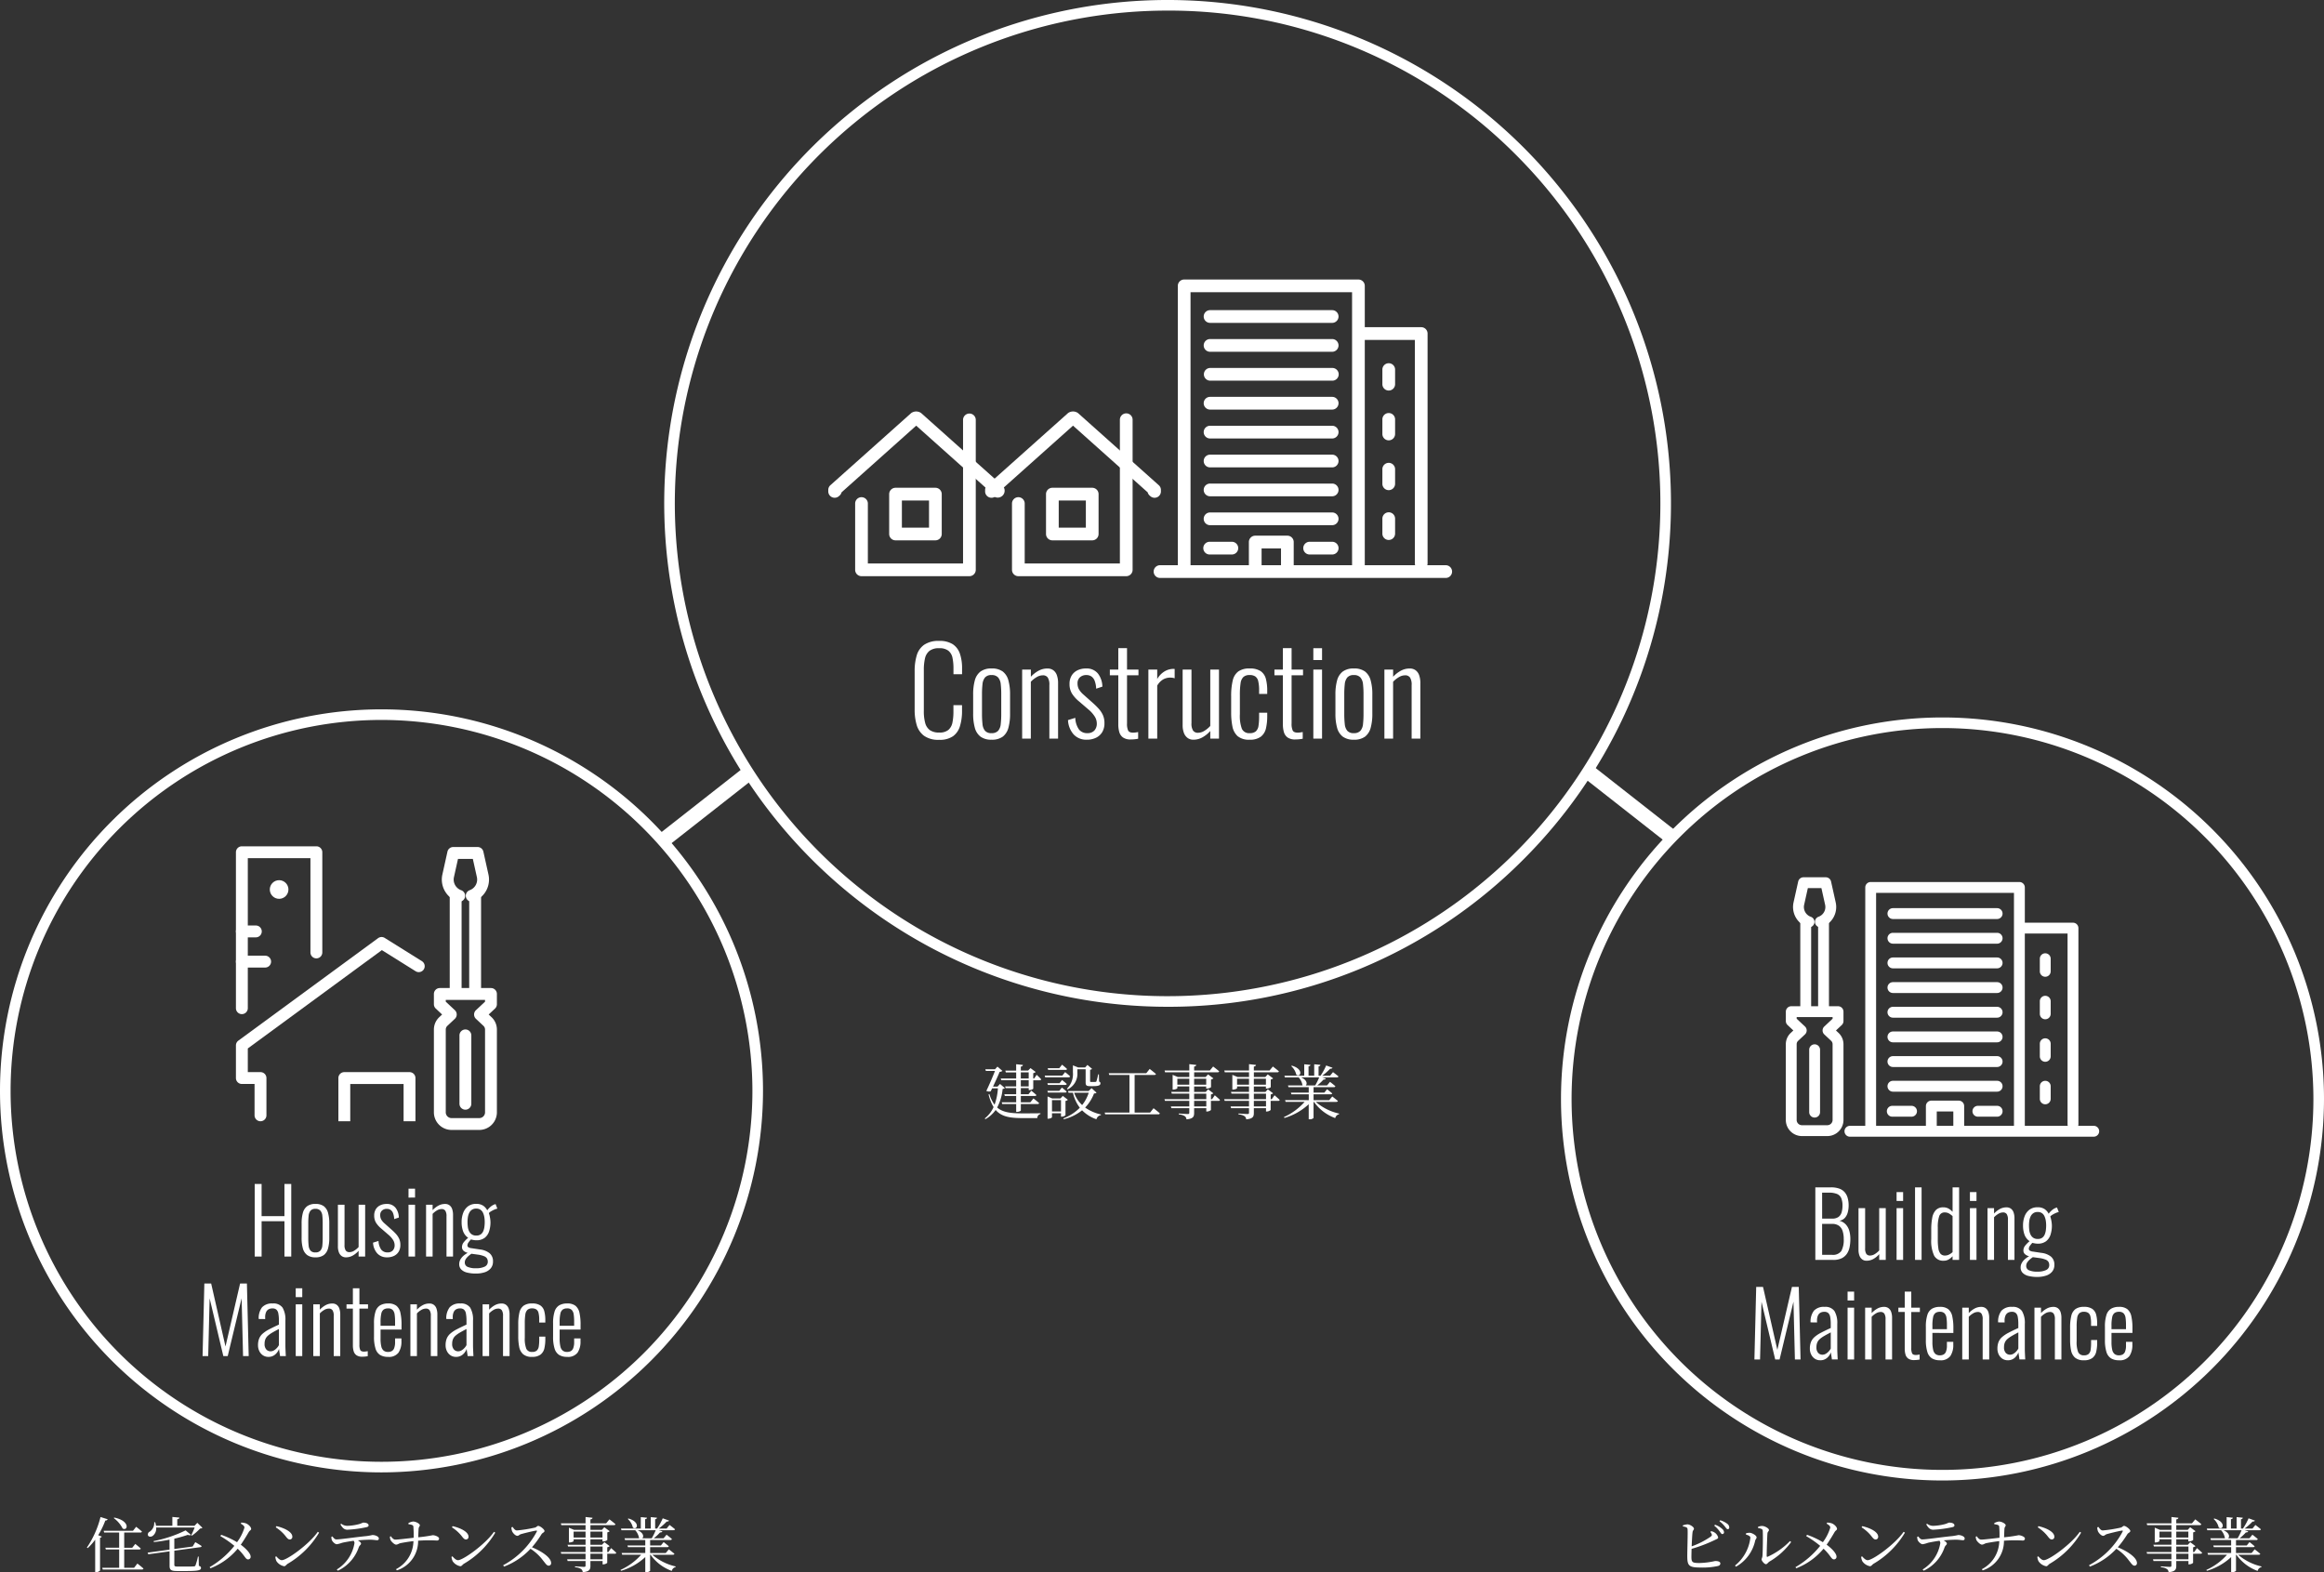<svg xmlns="http://www.w3.org/2000/svg" width="466.965" height="315.892" viewBox="0 0 466.965 315.892">
  <rect x="0" y="0" width="466.965" height="315.892" fill="#333333" stroke="none"/>
  <g id="グループ_1" data-name="グループ 1" transform="translate(7902 12506.429)">
    <g id="グループ_73823" data-name="グループ 73823" transform="translate(5.407 8.953)">
      <path id="パス_59564" data-name="パス 59564" d="M3036.471,2432.676H2987.48a1.09,1.09,0,1,1,0-2.181h3.082v-47.9a1.091,1.091,0,0,1,1.091-1.091h29.88a1.091,1.091,0,0,1,1.09,1.091v7.083h9.677a1.09,1.09,0,0,1,1.09,1.09v39.4a1.094,1.094,0,0,1-.049.323h3.131a1.09,1.09,0,1,1,0,2.181Zm-13.849-2.181h8.635a1.086,1.086,0,0,1-.049-.323v-38.312h-8.586Zm-12.186,0h10.005v-46.809h-27.7v46.809h10.005v-3.975a1.09,1.09,0,0,1,1.09-1.09h5.508a1.09,1.09,0,0,1,1.09,1.09Zm-5.508,0h3.327v-2.885h-3.327Zm12.132-1.84h-3.868a1.09,1.09,0,1,1,0-2.181h3.868a1.09,1.09,0,0,1,0,2.181Zm-17.2,0h-3.868a1.09,1.09,0,1,1,0-2.181h3.868a1.09,1.09,0,0,1,0,2.181Zm26.868-2.491a1.09,1.09,0,0,1-1.091-1.09v-2.534a1.09,1.09,0,0,1,2.181,0v2.534A1.09,1.09,0,0,1,3026.731,2426.165Zm-9.67-2.536h-20.938a1.09,1.09,0,1,1,0-2.181h20.938a1.09,1.09,0,0,1,0,2.181Zm0-4.956h-20.938a1.09,1.09,0,1,1,0-2.181h20.938a1.09,1.09,0,0,1,0,2.181Zm9.67-1.05a1.09,1.09,0,0,1-1.091-1.09V2414a1.09,1.09,0,1,1,2.181,0v2.533A1.09,1.09,0,0,1,3026.731,2417.623Zm-9.67-3.906h-20.938a1.09,1.09,0,1,1,0-2.181h20.938a1.09,1.09,0,0,1,0,2.181Zm9.67-4.634a1.09,1.09,0,0,1-1.091-1.09v-2.533a1.09,1.09,0,1,1,2.181,0v2.533A1.09,1.09,0,0,1,3026.731,2409.082Zm-9.67-.322h-20.938a1.09,1.09,0,1,1,0-2.18h20.938a1.09,1.09,0,0,1,0,2.18Zm0-4.956h-20.938a1.09,1.09,0,1,1,0-2.18h20.938a1.09,1.09,0,0,1,0,2.18Zm9.67-3.263a1.091,1.091,0,0,1-1.091-1.09v-2.533a1.09,1.09,0,1,1,2.181,0v2.533A1.09,1.09,0,0,1,3026.731,2400.542Zm-9.67-1.692h-20.938a1.09,1.09,0,1,1,0-2.181h20.938a1.09,1.09,0,0,1,0,2.181Zm0-4.956h-20.938a1.09,1.09,0,1,1,0-2.181h20.938a1.09,1.09,0,0,1,0,2.181Zm0-4.956h-20.938a1.09,1.09,0,1,1,0-2.181h20.938a1.09,1.09,0,0,1,0,2.181Z" transform="translate(-10523.178 -14719.667)" fill="#fff"/>
      <g id="tools" transform="translate(-7548.58 -12339.119)">
        <g id="グループ_73751" data-name="グループ 73751" transform="translate(0 0)">
          <path id="パス_59565" data-name="パス 59565" d="M2963.438,2388.925a1.09,1.09,0,0,1-.369-2.117,2.077,2.077,0,0,0,1.32-2.4l-.745-3.352h-2.727l-.745,3.352a2.079,2.079,0,0,0,1.321,2.4,1.091,1.091,0,1,1-.739,2.052,4.264,4.264,0,0,1-2.711-4.928l.934-4.2a1.091,1.091,0,0,1,1.065-.854h4.476a1.09,1.09,0,0,1,1.064.854l.935,4.2a4.265,4.265,0,0,1-2.711,4.928A1.093,1.093,0,0,1,2963.438,2388.925Z" transform="translate(-2956.491 -2378.873)" fill="#fff"/>
          <rect id="長方形_21715" data-name="長方形 21715" width="2.181" height="17.904" transform="translate(6.49 8.7)" fill="#fff"/>
          <rect id="長方形_21716" data-name="長方形 21716" width="2.181" height="17.904" transform="translate(2.909 8.7)" fill="#fff"/>
          <path id="パス_59566" data-name="パス 59566" d="M2962.22,2476.27h-4.963a3.245,3.245,0,0,1-3.309-3.169v-15.3a3.123,3.123,0,0,1,1-2.266l.515-.482-1.165-1.092a1.09,1.09,0,0,1-.345-.8v-1.886a1.09,1.09,0,0,1,1.09-1.091h9.4a1.09,1.09,0,0,1,1.09,1.091v1.886a1.089,1.089,0,0,1-.345.8l-1.165,1.092.515.482a3.124,3.124,0,0,1,.995,2.266v15.3A3.244,3.244,0,0,1,2962.22,2476.27Zm-6.092-23.579,1.669,1.564a1.091,1.091,0,0,1,0,1.592l-1.365,1.278a.923.923,0,0,0-.305.674v15.3a1.066,1.066,0,0,0,1.128.988h4.963a1.066,1.066,0,0,0,1.128-.988v-15.3a.924.924,0,0,0-.3-.674l-1.365-1.278a1.09,1.09,0,0,1,0-1.592l1.669-1.564v-.324h-7.219Z" transform="translate(-2953.948 -2424.268)" fill="#fff"/>
          <path id="パス_59567" data-name="パス 59567" d="M2967.97,2485.952a1.09,1.09,0,0,1-1.091-1.09v-12.533a1.09,1.09,0,0,1,2.181,0v12.533A1.09,1.09,0,0,1,2967.97,2485.952Z" transform="translate(-2962.18 -2437.669)" fill="#fff"/>
        </g>
      </g>
    </g>
    <g id="グループ_73824" data-name="グループ 73824" transform="translate(0 1.538)">
      <g id="design-architecture" transform="translate(-7854.595 -12337.922)">
        <g id="グループ_73749" data-name="グループ 73749" transform="translate(0 0)">
          <path id="パス_59559" data-name="パス 59559" d="M2229.813,2424.943h-2.807a1.192,1.192,0,1,1,0-2.384h2.807a1.192,1.192,0,0,1,0,2.384Z" transform="translate(-2225.813 -2406.649)" fill="#fff"/>
          <g id="グループ_73748" data-name="グループ 73748">
            <path id="パス_59560" data-name="パス 59560" d="M2227.005,2416.228a1.191,1.191,0,0,1-1.192-1.191V2383.7a1.191,1.191,0,0,1,1.192-1.191h14.973a1.191,1.191,0,0,1,1.191,1.191v20.1a1.192,1.192,0,1,1-2.383,0v-18.912H2228.2v30.143A1.191,1.191,0,0,1,2227.005,2416.228Z" transform="translate(-2225.813 -2382.51)" fill="#fff"/>
            <path id="パス_59561" data-name="パス 59561" d="M2231.684,2440.213h-4.679a1.192,1.192,0,1,1,0-2.384h4.679a1.192,1.192,0,0,1,0,2.384Z" transform="translate(-2225.813 -2415.853)" fill="#fff"/>
          </g>
          <circle id="楕円形_85" data-name="楕円形 85" cx="1.872" cy="1.872" r="1.872" transform="translate(6.807 6.807)" fill="#fff"/>
        </g>
        <g id="グループ_73750" data-name="グループ 73750" transform="translate(0 18.232)">
          <path id="パス_59562" data-name="パス 59562" d="M2230.748,2465.415a1.191,1.191,0,0,1-1.192-1.191v-6.3h-2.551a1.192,1.192,0,0,1-1.192-1.192v-6.551a1.193,1.193,0,0,1,.487-.961l28.075-20.589a1.191,1.191,0,0,1,1.337-.05l7.487,4.68a1.192,1.192,0,0,1-1.264,2.021l-6.8-4.251L2228.2,2450.79v4.755h2.551a1.191,1.191,0,0,1,1.192,1.191v7.487A1.192,1.192,0,0,1,2230.748,2465.415Z" transform="translate(-2225.813 -2428.405)" fill="#fff"/>
          <path id="パス_59563" data-name="パス 59563" d="M2293.125,2506.595h-2.384v-7.487h-10.718v7.487h-2.384v-8.679a1.191,1.191,0,0,1,1.192-1.192h13.1a1.191,1.191,0,0,1,1.192,1.192Z" transform="translate(-2257.052 -2469.584)" fill="#fff"/>
        </g>
      </g>
      <g id="tools-2" data-name="tools" transform="translate(-7814.816 -12337.778)">
        <g id="グループ_73752" data-name="グループ 73752" transform="translate(0 0)">
          <path id="パス_59568" data-name="パス 59568" d="M2335.95,2393.86a1.192,1.192,0,0,1-.4-2.313,2.271,2.271,0,0,0,1.443-2.626l-.814-3.664h-2.98l-.814,3.663a2.272,2.272,0,0,0,1.443,2.627,1.192,1.192,0,1,1-.807,2.243,4.661,4.661,0,0,1-2.963-5.387l1.021-4.6a1.192,1.192,0,0,1,1.163-.933h4.892a1.193,1.193,0,0,1,1.164.933l1.022,4.6a4.661,4.661,0,0,1-2.963,5.387A1.2,1.2,0,0,1,2335.95,2393.86Z" transform="translate(-2328.356 -2382.873)" fill="#fff"/>
          <rect id="長方形_21717" data-name="長方形 21717" width="2.384" height="19.57" transform="translate(7.094 9.509)" fill="#fff"/>
          <rect id="長方形_21718" data-name="長方形 21718" width="2.384" height="19.57" transform="translate(3.18 9.509)" fill="#fff"/>
          <path id="パス_59569" data-name="パス 59569" d="M2334.99,2482.7h-5.426a3.546,3.546,0,0,1-3.616-3.463v-16.726a3.411,3.411,0,0,1,1.088-2.476l.563-.528-1.274-1.193a1.193,1.193,0,0,1-.377-.87v-2.062a1.192,1.192,0,0,1,1.192-1.192h10.274a1.192,1.192,0,0,1,1.192,1.192v2.062a1.192,1.192,0,0,1-.377.87l-1.273,1.193.563.528a3.411,3.411,0,0,1,1.087,2.476v16.726A3.546,3.546,0,0,1,2334.99,2482.7Zm-6.658-25.772,1.825,1.709a1.193,1.193,0,0,1,0,1.74l-1.491,1.4a1.006,1.006,0,0,0-.334.737v16.726a1.166,1.166,0,0,0,1.233,1.08h5.426a1.165,1.165,0,0,0,1.233-1.08v-16.726a1.009,1.009,0,0,0-.333-.737l-1.492-1.4a1.193,1.193,0,0,1,0-1.74l1.825-1.709v-.354h-7.891Z" transform="translate(-2325.948 -2425.857)" fill="#fff"/>
          <path id="パス_59570" data-name="パス 59570" d="M2340.072,2491.321a1.192,1.192,0,0,1-1.192-1.192v-13.7a1.192,1.192,0,1,1,2.383,0v13.7A1.192,1.192,0,0,1,2340.072,2491.321Z" transform="translate(-2333.743 -2438.545)" fill="#fff"/>
        </g>
      </g>
    </g>
    <path id="パス_59572" data-name="パス 59572" d="M2603.588,2127.364h-21.681a1.278,1.278,0,0,1-1.278-1.278v-13.351a1.278,1.278,0,0,1,2.555,0v12.073h19.125v-28.881a1.278,1.278,0,0,1,2.556,0v30.159A1.278,1.278,0,0,1,2603.588,2127.364Z" transform="translate(-10279.288 -14518.023)" fill="#fff"/>
    <path id="パス_59573" data-name="パス 59573" d="M2605.968,2140.318h-8.006a1.277,1.277,0,0,1-1.278-1.278v-8.007a1.277,1.277,0,0,1,1.278-1.278h8.006a1.277,1.277,0,0,1,1.278,1.278v8.007A1.277,1.277,0,0,1,2605.968,2140.318Zm-6.729-2.555h5.451v-5.452h-5.451Z" transform="translate(-10288.507 -14538.178)" fill="#fff"/>
    <path id="パス_59575" data-name="パス 59575" d="M2529.588,2127.364h-21.681a1.278,1.278,0,0,1-1.278-1.278v-13.351a1.278,1.278,0,0,1,2.555,0v12.073h19.126v-28.881a1.278,1.278,0,0,1,2.555,0v30.159A1.278,1.278,0,0,1,2529.588,2127.364Z" transform="translate(-10236.803 -14518.023)" fill="#fff"/>
    <path id="パス_59576" data-name="パス 59576" d="M2531.968,2140.318h-8.006a1.277,1.277,0,0,1-1.278-1.278v-8.007a1.277,1.277,0,0,1,1.278-1.278h8.006a1.277,1.277,0,0,1,1.278,1.278v8.007A1.277,1.277,0,0,1,2531.968,2140.318Zm-6.729-2.555h5.451v-5.452h-5.451Z" transform="translate(-10246.021 -14538.178)" fill="#fff"/>
    <g id="グループ_73825" data-name="グループ 73825">
      <path id="パス_59571" data-name="パス 59571" d="M2706.073,2091.464h-57.405a1.278,1.278,0,0,1,0-2.555h3.611v-56.126a1.278,1.278,0,0,1,1.278-1.278h35.012a1.278,1.278,0,0,1,1.277,1.278v8.3h11.339a1.278,1.278,0,0,1,1.278,1.278v46.171a1.283,1.283,0,0,1-.057.378h3.668a1.278,1.278,0,1,1,0,2.555Zm-16.228-2.555h10.119a1.267,1.267,0,0,1-.058-.378v-44.893h-10.061Zm-14.279,0h11.724V2034.06h-32.456v54.849h11.723v-4.658a1.278,1.278,0,0,1,1.278-1.278h6.454a1.277,1.277,0,0,1,1.277,1.278Zm-6.454,0h3.9v-3.38h-3.9Zm14.216-2.155H2678.8a1.278,1.278,0,1,1,0-2.555h4.532a1.278,1.278,0,0,1,0,2.555Zm-20.153,0h-4.533a1.278,1.278,0,0,1,0-2.555h4.533a1.278,1.278,0,0,1,0,2.555Zm31.483-2.918a1.277,1.277,0,0,1-1.277-1.278v-2.969a1.278,1.278,0,1,1,2.555,0v2.969A1.278,1.278,0,0,1,2694.659,2083.835Zm-11.33-2.972h-24.534a1.278,1.278,0,1,1,0-2.555h24.534a1.278,1.278,0,0,1,0,2.555Zm0-5.807h-24.534a1.278,1.278,0,1,1,0-2.555h24.534a1.278,1.278,0,0,1,0,2.555Zm11.33-1.229a1.277,1.277,0,0,1-1.277-1.278v-2.969a1.278,1.278,0,0,1,2.555,0v2.969A1.278,1.278,0,0,1,2694.659,2073.827Zm-11.33-4.578h-24.534a1.278,1.278,0,1,1,0-2.555h24.534a1.278,1.278,0,0,1,0,2.555Zm11.33-5.43a1.277,1.277,0,0,1-1.277-1.278v-2.968a1.278,1.278,0,0,1,2.555,0v2.968A1.278,1.278,0,0,1,2694.659,2063.819Zm-11.33-.377h-24.534a1.278,1.278,0,1,1,0-2.555h24.534a1.278,1.278,0,0,1,0,2.555Zm0-5.807h-24.534a1.278,1.278,0,1,1,0-2.555h24.534a1.278,1.278,0,0,1,0,2.555Zm11.33-3.824a1.278,1.278,0,0,1-1.277-1.278v-2.968a1.278,1.278,0,0,1,2.555,0v2.968A1.278,1.278,0,0,1,2694.659,2053.812Zm-11.33-1.983h-24.534a1.277,1.277,0,1,1,0-2.555h24.534a1.277,1.277,0,0,1,0,2.555Zm0-5.807h-24.534a1.278,1.278,0,1,1,0-2.555h24.534a1.278,1.278,0,0,1,0,2.555Zm0-5.807h-24.534a1.278,1.278,0,1,1,0-2.555h24.534a1.278,1.278,0,0,1,0,2.555Z" transform="translate(-10317.618 -14481.771)" fill="#fff"/>
      <path id="パス_59574" data-name="パス 59574" d="M2569.226,2111.076a1.278,1.278,0,0,1-1.27-1.423,1.192,1.192,0,0,1-.007-.211,1.278,1.278,0,0,1,.425-.887l16.241-14.5a1.727,1.727,0,0,1,1.992,0l16.24,14.5a1.276,1.276,0,0,1,.426.886,1.306,1.306,0,0,1-.007.212,1.277,1.277,0,0,1-2.121,1.1l-.146-.13a1.277,1.277,0,0,1-.386-.635l-15-13.4-15,13.4a1.279,1.279,0,0,1-.387.636l-.146.13A1.272,1.272,0,0,1,2569.226,2111.076Z" transform="translate(-10272.008 -14517.493)" fill="#fff"/>
      <path id="パス_59577" data-name="パス 59577" d="M2495.226,2111.076a1.278,1.278,0,0,1-1.27-1.423,1.24,1.24,0,0,1-.007-.211,1.275,1.275,0,0,1,.425-.887l16.241-14.5a1.727,1.727,0,0,1,1.992,0l16.24,14.5a1.389,1.389,0,0,1-1.7,2.2l-.145-.13a1.274,1.274,0,0,1-.386-.635l-15-13.4-15,13.4a1.275,1.275,0,0,1-.387.636l-.146.13A1.272,1.272,0,0,1,2495.226,2111.076Z" transform="translate(-10229.522 -14517.493)" fill="#fff"/>
    </g>
    <path id="パス_59578" data-name="パス 59578" d="M2527.144,2134.288a101.144,101.144,0,1,1,71.52-29.625A100.481,100.481,0,0,1,2527.144,2134.288Zm0-200.158a99.014,99.014,0,1,0,70.014,29A98.367,98.367,0,0,0,2527.144,1934.129Z" transform="translate(-10194.537 -14438.429)" fill="#fff"/>
    <path id="パス_59579" data-name="パス 59579" d="M2191.156,2474.813a76.656,76.656,0,1,1,76.656-76.656A76.744,76.744,0,0,1,2191.156,2474.813Zm0-151.183a74.527,74.527,0,1,0,74.527,74.527A74.611,74.611,0,0,0,2191.156,2323.63Z" transform="translate(-10016.5 -14685.403)" fill="#fff"/>
    <path id="パス_59580" data-name="パス 59580" d="M2927.657,2484.312a76.656,76.656,0,1,1,76.656-76.656A76.743,76.743,0,0,1,2927.657,2484.312Zm0-151.183a74.527,74.527,0,1,0,74.527,74.527A74.611,74.611,0,0,0,2927.657,2333.129Z" transform="translate(-10439.348 -14693.273)" fill="#fff"/>
    <path id="パス_59583" data-name="パス 59583" d="M6.216.24A4.914,4.914,0,0,1,3.18-.576,4.166,4.166,0,0,1,1.7-2.772,10.769,10.769,0,0,1,1.3-5.832V-13.56a10.815,10.815,0,0,1,.42-3.168,3.958,3.958,0,0,1,1.5-2.136,5.105,5.105,0,0,1,3-.768,4.864,4.864,0,0,1,2.748.672,3.694,3.694,0,0,1,1.428,1.908,8.933,8.933,0,0,1,.432,2.94v1.176H9.1v-1.128a10.137,10.137,0,0,0-.2-2.184,2.433,2.433,0,0,0-.828-1.416,2.848,2.848,0,0,0-1.824-.5,3.077,3.077,0,0,0-1.98.54A2.676,2.676,0,0,0,3.372-16.1a10.171,10.171,0,0,0-.228,2.28v8.28a8.835,8.835,0,0,0,.276,2.4A2.567,2.567,0,0,0,4.368-1.7a3.176,3.176,0,0,0,1.872.48,2.748,2.748,0,0,0,1.836-.528,2.6,2.6,0,0,0,.816-1.476,10.654,10.654,0,0,0,.2-2.22V-6.72h1.728v1.152a10.411,10.411,0,0,1-.4,3.012A3.88,3.88,0,0,1,9.036-.5,4.639,4.639,0,0,1,6.216.24ZM16.752.216A3.588,3.588,0,0,1,14.532-.4a3.3,3.3,0,0,1-1.14-1.776,10.381,10.381,0,0,1-.336-2.844v-3.84a10.381,10.381,0,0,1,.336-2.844,3.3,3.3,0,0,1,1.14-1.776,3.588,3.588,0,0,1,2.22-.612,3.623,3.623,0,0,1,2.256.612A3.327,3.327,0,0,1,20.136-11.7a10.381,10.381,0,0,1,.336,2.844v3.84a10.381,10.381,0,0,1-.336,2.844A3.327,3.327,0,0,1,19.008-.4,3.623,3.623,0,0,1,16.752.216Zm0-1.32a1.682,1.682,0,0,0,1.332-.48A2.41,2.41,0,0,0,18.6-2.94a18.33,18.33,0,0,0,.1-1.98V-8.952a17.913,17.913,0,0,0-.1-1.98,2.442,2.442,0,0,0-.516-1.344,1.659,1.659,0,0,0-1.332-.492,1.621,1.621,0,0,0-1.32.492,2.5,2.5,0,0,0-.5,1.344,17.914,17.914,0,0,0-.1,1.98V-4.92a18.33,18.33,0,0,0,.1,1.98,2.466,2.466,0,0,0,.5,1.356A1.643,1.643,0,0,0,16.752-1.1ZM22.9,0V-13.872h1.752v1.44A6.16,6.16,0,0,1,26.16-13.62a3.686,3.686,0,0,1,1.824-.468,1.95,1.95,0,0,1,1.176.348,2.08,2.08,0,0,1,.72,1.008,4.689,4.689,0,0,1,.24,1.6V0H28.368V-10.752a2.676,2.676,0,0,0-.324-1.524,1.151,1.151,0,0,0-1-.444,2.44,2.44,0,0,0-1.224.36,5.305,5.305,0,0,0-1.176.936V0ZM35.88.216A3.416,3.416,0,0,1,33.24-.852,4.64,4.64,0,0,1,32.112-3.72l1.464-.456a4.311,4.311,0,0,0,.744,2.34A2.051,2.051,0,0,0,36-1.1a1.848,1.848,0,0,0,1.4-.516A2.02,2.02,0,0,0,37.9-3.072a2.632,2.632,0,0,0-.408-1.356,6.071,6.071,0,0,0-1.272-1.428l-1.9-1.632A6.648,6.648,0,0,1,32.9-9.072a3.59,3.59,0,0,1-.48-1.9,3.178,3.178,0,0,1,.42-1.692,2.808,2.808,0,0,1,1.164-1.056,3.816,3.816,0,0,1,1.728-.372,2.89,2.89,0,0,1,2.4,1.02,4.406,4.406,0,0,1,.888,2.628l-1.248.408a4.989,4.989,0,0,0-.288-1.548,1.883,1.883,0,0,0-.66-.9,1.76,1.76,0,0,0-1.02-.288,1.843,1.843,0,0,0-1.284.444,1.58,1.58,0,0,0-.492,1.236,2.437,2.437,0,0,0,.24,1.1A4.057,4.057,0,0,0,35.16-8.9l1.968,1.752a14.036,14.036,0,0,1,1.1,1.08A5.169,5.169,0,0,1,39.1-4.788a3.855,3.855,0,0,1,.336,1.668,3.437,3.437,0,0,1-.444,1.812A2.96,2.96,0,0,1,37.752-.18,4.14,4.14,0,0,1,35.88.216ZM44.712.168a2.587,2.587,0,0,1-1.548-.4,2.009,2.009,0,0,1-.744-1.08,5.509,5.509,0,0,1-.2-1.572v-9.84h-1.7v-1.152h1.7v-4.3h1.752v4.3h2.3v1.152h-2.3v9.672A3.215,3.215,0,0,0,44.2-1.62q.228.42,1,.42a3.848,3.848,0,0,0,.492-.036q.276-.036.516-.084V.024a7.236,7.236,0,0,1-.744.108Q45.072.168,44.712.168ZM48.264,0V-13.872H50.04v1.9a4.2,4.2,0,0,1,1.536-1.572,3.48,3.48,0,0,1,1.656-.468h.144a.705.705,0,0,1,.168.024v1.872a1.671,1.671,0,0,0-.408-.108,3.079,3.079,0,0,0-.456-.036,2.881,2.881,0,0,0-1.476.384,3.378,3.378,0,0,0-1.164,1.224V0Zm9.048.216a1.9,1.9,0,0,1-1.176-.36A2.235,2.235,0,0,1,55.4-1.152a4.385,4.385,0,0,1-.252-1.584V-13.872h1.776V-3.12a2.614,2.614,0,0,0,.324,1.512,1.164,1.164,0,0,0,1,.432,2.425,2.425,0,0,0,1.26-.384A5.434,5.434,0,0,0,60.7-2.544V-13.872h1.752V0H60.7V-1.536A5.93,5.93,0,0,1,59.16-.276,3.675,3.675,0,0,1,57.312.216Zm11.3,0A3.511,3.511,0,0,1,66.192-.5,3.5,3.5,0,0,1,65.148-2.46a14.065,14.065,0,0,1-.252-2.8V-8.5a13.22,13.22,0,0,1,.312-3.156,3.155,3.155,0,0,1,1.116-1.836,3.777,3.777,0,0,1,2.292-.6,3.8,3.8,0,0,1,2.232.552,2.686,2.686,0,0,1,1.032,1.56,9.231,9.231,0,0,1,.264,2.328v.672H70.512v-.672a7.715,7.715,0,0,0-.18-1.9,1.558,1.558,0,0,0-.6-.948,2,2,0,0,0-1.116-.276,1.82,1.82,0,0,0-1.248.384,2.088,2.088,0,0,0-.576,1.26,15.072,15.072,0,0,0-.144,2.34V-4.9a7.454,7.454,0,0,0,.408,2.94A1.584,1.584,0,0,0,68.64-1.1a1.764,1.764,0,0,0,1.224-.372,1.857,1.857,0,0,0,.528-1.116,11.9,11.9,0,0,0,.12-1.848v-.768h1.632v.672a10.774,10.774,0,0,1-.252,2.46A2.932,2.932,0,0,1,70.872-.4,3.56,3.56,0,0,1,68.616.216ZM77.784.168a2.587,2.587,0,0,1-1.548-.4,2.009,2.009,0,0,1-.744-1.08,5.509,5.509,0,0,1-.2-1.572v-9.84h-1.7v-1.152h1.7v-4.3H77.04v4.3h2.3v1.152h-2.3v9.672a3.215,3.215,0,0,0,.228,1.428q.228.42,1,.42a3.848,3.848,0,0,0,.492-.036q.276-.036.516-.084V.024a7.236,7.236,0,0,1-.744.108Q78.144.168,77.784.168ZM81.408,0V-13.872H83.16V0Zm0-15.792v-2.376H83.16v2.376ZM89.544.216A3.588,3.588,0,0,1,87.324-.4a3.3,3.3,0,0,1-1.14-1.776,10.381,10.381,0,0,1-.336-2.844v-3.84a10.381,10.381,0,0,1,.336-2.844,3.3,3.3,0,0,1,1.14-1.776,3.588,3.588,0,0,1,2.22-.612,3.623,3.623,0,0,1,2.256.612A3.327,3.327,0,0,1,92.928-11.7a10.381,10.381,0,0,1,.336,2.844v3.84a10.381,10.381,0,0,1-.336,2.844A3.327,3.327,0,0,1,91.8-.4,3.623,3.623,0,0,1,89.544.216Zm0-1.32a1.682,1.682,0,0,0,1.332-.48,2.41,2.41,0,0,0,.516-1.356,18.329,18.329,0,0,0,.1-1.98V-8.952a17.913,17.913,0,0,0-.1-1.98,2.442,2.442,0,0,0-.516-1.344,1.659,1.659,0,0,0-1.332-.492,1.621,1.621,0,0,0-1.32.492,2.5,2.5,0,0,0-.5,1.344,17.913,17.913,0,0,0-.1,1.98V-4.92a18.329,18.329,0,0,0,.1,1.98,2.466,2.466,0,0,0,.5,1.356A1.643,1.643,0,0,0,89.544-1.1ZM95.688,0V-13.872H97.44v1.44a6.16,6.16,0,0,1,1.512-1.188,3.686,3.686,0,0,1,1.824-.468,1.95,1.95,0,0,1,1.176.348,2.08,2.08,0,0,1,.72,1.008,4.689,4.689,0,0,1,.24,1.6V0H101.16V-10.752a2.676,2.676,0,0,0-.324-1.524,1.151,1.151,0,0,0-1-.444,2.44,2.44,0,0,0-1.224.36,5.305,5.305,0,0,0-1.176.936V0Z" transform="translate(-7719.518 -12358.021)" fill="#fff"/>
    <path id="パス_59584" data-name="パス 59584" d="M-25.479,0V-14.58h1.386v6.462h4.59V-14.58h1.368V0H-19.5V-7.092h-4.59V0Zm12.2.162A2.691,2.691,0,0,1-14.94-.3,2.473,2.473,0,0,1-15.8-1.629a7.786,7.786,0,0,1-.252-2.133v-2.88A7.786,7.786,0,0,1-15.8-8.775a2.473,2.473,0,0,1,.855-1.332,2.691,2.691,0,0,1,1.665-.459,2.717,2.717,0,0,1,1.692.459,2.5,2.5,0,0,1,.846,1.332,7.786,7.786,0,0,1,.252,2.133v2.88a7.786,7.786,0,0,1-.252,2.133A2.5,2.5,0,0,1-11.583-.3,2.717,2.717,0,0,1-13.275.162Zm0-.99a1.261,1.261,0,0,0,1-.36A1.808,1.808,0,0,0-11.889-2.2a13.748,13.748,0,0,0,.072-1.485V-6.714A13.435,13.435,0,0,0-11.889-8.2a1.832,1.832,0,0,0-.387-1.008,1.244,1.244,0,0,0-1-.369,1.216,1.216,0,0,0-.99.369A1.874,1.874,0,0,0-14.643-8.2a13.435,13.435,0,0,0-.072,1.485V-3.69A13.748,13.748,0,0,0-14.643-2.2a1.849,1.849,0,0,0,.378,1.017A1.232,1.232,0,0,0-13.275-.828Zm6.138.99a1.428,1.428,0,0,1-.882-.27,1.676,1.676,0,0,1-.549-.756,3.289,3.289,0,0,1-.189-1.188V-10.4h1.332V-2.34a1.96,1.96,0,0,0,.243,1.134.873.873,0,0,0,.747.324A1.819,1.819,0,0,0-5.49-1.17,4.076,4.076,0,0,0-4.6-1.908v-8.5h1.314V0H-4.6V-1.152a4.447,4.447,0,0,1-1.152.945A2.756,2.756,0,0,1-7.137.162Zm8.262,0a2.562,2.562,0,0,1-1.98-.8A3.48,3.48,0,0,1-1.7-2.79l1.1-.342A3.233,3.233,0,0,0-.045-1.377a1.538,1.538,0,0,0,1.26.549,1.386,1.386,0,0,0,1.053-.387A1.515,1.515,0,0,0,2.637-2.3a1.974,1.974,0,0,0-.306-1.017,4.553,4.553,0,0,0-.954-1.071L-.045-5.616A4.986,4.986,0,0,1-1.107-6.8a2.692,2.692,0,0,1-.36-1.422,2.384,2.384,0,0,1,.315-1.269,2.106,2.106,0,0,1,.873-.792,2.862,2.862,0,0,1,1.3-.279,2.168,2.168,0,0,1,1.8.765A3.3,3.3,0,0,1,3.483-7.83l-.936.306a3.742,3.742,0,0,0-.216-1.161,1.412,1.412,0,0,0-.495-.675,1.32,1.32,0,0,0-.765-.216,1.382,1.382,0,0,0-.963.333,1.185,1.185,0,0,0-.369.927,1.828,1.828,0,0,0,.18.828,3.043,3.043,0,0,0,.666.81L2.061-5.364a10.527,10.527,0,0,1,.828.81,3.877,3.877,0,0,1,.648.963A2.891,2.891,0,0,1,3.789-2.34,2.578,2.578,0,0,1,3.456-.981a2.22,2.22,0,0,1-.927.846A3.105,3.105,0,0,1,1.125.162ZM5.427,0V-10.4H6.741V0Zm0-11.844v-1.782H6.741v1.782ZM8.955,0V-10.4h1.314v1.08a4.62,4.62,0,0,1,1.134-.891,2.764,2.764,0,0,1,1.368-.351,1.462,1.462,0,0,1,.882.261,1.56,1.56,0,0,1,.54.756,3.516,3.516,0,0,1,.18,1.2V0H13.059V-8.064a2.007,2.007,0,0,0-.243-1.143.863.863,0,0,0-.747-.333,1.83,1.83,0,0,0-.918.27,3.979,3.979,0,0,0-.882.7V0ZM18.963,3.42a7.088,7.088,0,0,1-1.782-.2A2.413,2.413,0,0,1,16.02,2.6a1.486,1.486,0,0,1-.405-1.071,1.859,1.859,0,0,1,.252-.954,2.912,2.912,0,0,1,.648-.765,4.487,4.487,0,0,1,.81-.549,1.89,1.89,0,0,1-.873-.45.95.95,0,0,1-.279-.684,1.552,1.552,0,0,1,.333-.972,6.173,6.173,0,0,1,.909-.918,2.721,2.721,0,0,1-1.017-1.3,5.329,5.329,0,0,1-.3-1.872,5.054,5.054,0,0,1,.315-1.827,2.968,2.968,0,0,1,.954-1.314,2.612,2.612,0,0,1,1.647-.5,2.415,2.415,0,0,1,1.44.378,2.514,2.514,0,0,1,.792.918,3.571,3.571,0,0,1,.558-.621,2.727,2.727,0,0,1,.846-.549l.27-.09.36.918a2.847,2.847,0,0,0-.63.207,5.806,5.806,0,0,0-.639.333,1.669,1.669,0,0,0-.441.36,4.87,4.87,0,0,1,.225.882,5.524,5.524,0,0,1,.1.936,5.784,5.784,0,0,1-.279,1.854,2.671,2.671,0,0,1-.9,1.305,2.7,2.7,0,0,1-1.683.477,3.172,3.172,0,0,1-.567-.054q-.3-.054-.5-.108a5.777,5.777,0,0,0-.477.585,1.047,1.047,0,0,0-.225.6.435.435,0,0,0,.207.387,1.592,1.592,0,0,0,.657.189l1.656.252a3.749,3.749,0,0,1,1.935.756A2.057,2.057,0,0,1,22.4,1.008a2.064,2.064,0,0,1-.441,1.35,2.593,2.593,0,0,1-1.206.8A5.552,5.552,0,0,1,18.963,3.42Zm.054-1.062a3.888,3.888,0,0,0,1.692-.315,1.058,1.058,0,0,0,.648-1.017A1.256,1.256,0,0,0,21.2.4a1.187,1.187,0,0,0-.576-.459A5.081,5.081,0,0,0,19.4-.378l-1.332-.18a6.189,6.189,0,0,0-.576.441,3.063,3.063,0,0,0-.531.585,1.263,1.263,0,0,0-.225.738.918.918,0,0,0,.567.873A4.06,4.06,0,0,0,19.017,2.358Zm.018-6.57a1.513,1.513,0,0,0,.909-.243,1.52,1.52,0,0,0,.5-.639,3.279,3.279,0,0,0,.234-.882,7.417,7.417,0,0,0,.063-.954,6.147,6.147,0,0,0-.072-.936,3.419,3.419,0,0,0-.252-.873,1.576,1.576,0,0,0-.513-.648,1.447,1.447,0,0,0-.873-.243,1.49,1.49,0,0,0-.891.252,1.654,1.654,0,0,0-.54.657,3,3,0,0,0-.252.873,6.877,6.877,0,0,0-.063.918,8.332,8.332,0,0,0,.054.918,2.831,2.831,0,0,0,.243.891,1.654,1.654,0,0,0,.54.657A1.523,1.523,0,0,0,19.035-4.212ZM-35.955,20l.36-14.58h1.368l2.88,12.654L-28.413,5.42h1.368l.36,14.58h-1.134l-.288-11.61L-30.9,20h-.882L-34.533,8.408-34.821,20Zm13.23.162a1.919,1.919,0,0,1-1.1-.315A2.131,2.131,0,0,1-24.552,19a2.6,2.6,0,0,1-.261-1.161,3.611,3.611,0,0,1,.225-1.35,2.672,2.672,0,0,1,.72-1,6.55,6.55,0,0,1,1.3-.864q.8-.423,1.953-.945v-.738a7.562,7.562,0,0,0-.117-1.5,1.361,1.361,0,0,0-.4-.783,1.184,1.184,0,0,0-.783-.234,1.628,1.628,0,0,0-.738.162,1.193,1.193,0,0,0-.522.549,2.384,2.384,0,0,0-.2,1.071v.36l-1.3-.018a3.607,3.607,0,0,1,.675-2.349,2.7,2.7,0,0,1,2.151-.765,2.206,2.206,0,0,1,1.971.837,4.711,4.711,0,0,1,.567,2.6V17.93q0,.27.018.693t.036.8q.018.378.036.576h-1.17q-.036-.342-.108-.765t-.09-.675a2.613,2.613,0,0,1-.765,1.116A2,2,0,0,1-22.725,20.162Zm.414-1.116a1.354,1.354,0,0,0,.72-.2,2.6,2.6,0,0,0,.576-.477,2.56,2.56,0,0,0,.4-.567v-3.24q-.774.4-1.323.72a5.656,5.656,0,0,0-.891.63,1.923,1.923,0,0,0-.5.693,2.343,2.343,0,0,0-.162.909,1.6,1.6,0,0,0,.36,1.179A1.152,1.152,0,0,0-22.311,19.046Zm5.076.954V9.6h1.314V20Zm0-11.844V6.374h1.314V8.156ZM-13.707,20V9.6h1.314v1.08a4.62,4.62,0,0,1,1.134-.891,2.764,2.764,0,0,1,1.368-.351,1.462,1.462,0,0,1,.882.261,1.56,1.56,0,0,1,.54.756,3.516,3.516,0,0,1,.18,1.2V20H-9.6V11.936a2.007,2.007,0,0,0-.243-1.143.863.863,0,0,0-.747-.333,1.83,1.83,0,0,0-.918.27,3.979,3.979,0,0,0-.882.7V20Zm9.828.126a1.941,1.941,0,0,1-1.161-.3,1.506,1.506,0,0,1-.558-.81,4.132,4.132,0,0,1-.153-1.179V10.46H-7.029V9.6h1.278V6.374h1.314V9.6h1.728v.864H-4.437v7.254a2.412,2.412,0,0,0,.171,1.071q.171.315.747.315a2.886,2.886,0,0,0,.369-.027q.207-.027.387-.063v1.008a5.427,5.427,0,0,1-.558.081Q-3.609,20.126-3.879,20.126Zm5.184.036a2.969,2.969,0,0,1-1.593-.387,2.284,2.284,0,0,1-.918-1.287,7.853,7.853,0,0,1-.3-2.394V13.466A7.591,7.591,0,0,1-1.2,11.045,2.213,2.213,0,0,1-.261,9.8a3.094,3.094,0,0,1,1.584-.369A2.6,2.6,0,0,1,3,9.9a2.5,2.5,0,0,1,.8,1.413,10.738,10.738,0,0,1,.225,2.421v.936H-.189V16.49a6.562,6.562,0,0,0,.153,1.593,1.477,1.477,0,0,0,.486.837,1.378,1.378,0,0,0,.855.252,1.665,1.665,0,0,0,.72-.153,1.09,1.09,0,0,0,.513-.594,3.28,3.28,0,0,0,.189-1.251v-.72H4.005v.576a3.966,3.966,0,0,1-.585,2.277A2.383,2.383,0,0,1,1.305,20.162ZM-.189,13.916H2.727v-.864a9.469,9.469,0,0,0-.09-1.413,1.643,1.643,0,0,0-.387-.9,1.247,1.247,0,0,0-.945-.315,1.487,1.487,0,0,0-.873.234,1.364,1.364,0,0,0-.477.837,7.842,7.842,0,0,0-.144,1.719ZM5.805,20V9.6H7.119v1.08a4.62,4.62,0,0,1,1.134-.891,2.764,2.764,0,0,1,1.368-.351,1.462,1.462,0,0,1,.882.261,1.56,1.56,0,0,1,.54.756,3.516,3.516,0,0,1,.18,1.2V20H9.909V11.936a2.007,2.007,0,0,0-.243-1.143.863.863,0,0,0-.747-.333A1.83,1.83,0,0,0,8,10.73a3.979,3.979,0,0,0-.882.7V20Zm9.162.162a1.919,1.919,0,0,1-1.1-.315A2.131,2.131,0,0,1,13.14,19a2.6,2.6,0,0,1-.261-1.161,3.611,3.611,0,0,1,.225-1.35,2.672,2.672,0,0,1,.72-1,6.55,6.55,0,0,1,1.3-.864q.8-.423,1.953-.945v-.738a7.562,7.562,0,0,0-.117-1.5,1.361,1.361,0,0,0-.4-.783,1.184,1.184,0,0,0-.783-.234,1.628,1.628,0,0,0-.738.162,1.193,1.193,0,0,0-.522.549,2.384,2.384,0,0,0-.2,1.071v.36l-1.3-.018A3.607,3.607,0,0,1,13.7,10.2a2.7,2.7,0,0,1,2.151-.765,2.206,2.206,0,0,1,1.971.837,4.711,4.711,0,0,1,.567,2.6V17.93q0,.27.018.693t.036.8q.018.378.036.576h-1.17q-.036-.342-.108-.765t-.09-.675a2.613,2.613,0,0,1-.765,1.116A2,2,0,0,1,14.967,20.162Zm.414-1.116a1.354,1.354,0,0,0,.72-.2,2.6,2.6,0,0,0,.576-.477,2.56,2.56,0,0,0,.4-.567v-3.24q-.774.4-1.323.72a5.656,5.656,0,0,0-.891.63,1.923,1.923,0,0,0-.5.693,2.343,2.343,0,0,0-.162.909,1.6,1.6,0,0,0,.36,1.179A1.152,1.152,0,0,0,15.381,19.046ZM20.313,20V9.6h1.314v1.08a4.62,4.62,0,0,1,1.134-.891,2.765,2.765,0,0,1,1.368-.351,1.462,1.462,0,0,1,.882.261,1.56,1.56,0,0,1,.54.756,3.516,3.516,0,0,1,.18,1.2V20H24.417V11.936a2.007,2.007,0,0,0-.243-1.143.863.863,0,0,0-.747-.333,1.83,1.83,0,0,0-.918.27,3.979,3.979,0,0,0-.882.7V20Zm9.954.162a2.633,2.633,0,0,1-1.818-.54,2.625,2.625,0,0,1-.783-1.467,10.549,10.549,0,0,1-.189-2.1v-2.43a9.915,9.915,0,0,1,.234-2.367,2.366,2.366,0,0,1,.837-1.377,2.833,2.833,0,0,1,1.719-.45,2.849,2.849,0,0,1,1.674.414,2.014,2.014,0,0,1,.774,1.17,6.923,6.923,0,0,1,.2,1.746v.5H31.689v-.5a5.787,5.787,0,0,0-.135-1.422,1.168,1.168,0,0,0-.45-.711,1.5,1.5,0,0,0-.837-.207,1.365,1.365,0,0,0-.936.288,1.566,1.566,0,0,0-.432.945,11.3,11.3,0,0,0-.108,1.755v2.916a5.591,5.591,0,0,0,.306,2.205,1.188,1.188,0,0,0,1.188.639,1.323,1.323,0,0,0,.918-.279,1.393,1.393,0,0,0,.4-.837,8.921,8.921,0,0,0,.09-1.386v-.576h1.224v.5a8.08,8.08,0,0,1-.189,1.845,2.2,2.2,0,0,1-.765,1.26A2.67,2.67,0,0,1,30.267,20.162Zm7.02,0a2.969,2.969,0,0,1-1.593-.387,2.284,2.284,0,0,1-.918-1.287,7.853,7.853,0,0,1-.3-2.394V13.466a7.591,7.591,0,0,1,.306-2.421A2.213,2.213,0,0,1,35.721,9.8a3.094,3.094,0,0,1,1.584-.369,2.6,2.6,0,0,1,1.674.468,2.5,2.5,0,0,1,.8,1.413A10.738,10.738,0,0,1,40,13.736v.936H35.793V16.49a6.561,6.561,0,0,0,.153,1.593,1.477,1.477,0,0,0,.486.837,1.378,1.378,0,0,0,.855.252,1.665,1.665,0,0,0,.72-.153,1.09,1.09,0,0,0,.513-.594,3.28,3.28,0,0,0,.189-1.251v-.72h1.278v.576a3.966,3.966,0,0,1-.585,2.277A2.383,2.383,0,0,1,37.287,20.162Zm-1.494-6.246h2.916v-.864a9.469,9.469,0,0,0-.09-1.413,1.643,1.643,0,0,0-.387-.9,1.247,1.247,0,0,0-.945-.315,1.487,1.487,0,0,0-.873.234,1.364,1.364,0,0,0-.477.837,7.842,7.842,0,0,0-.144,1.719Z" transform="translate(-7825.344 -12253.961)" fill="#fff"/>
    <path id="パス_59587" data-name="パス 59587" d="M-25.551,0V-14.58h3.132a4.869,4.869,0,0,1,1.674.252,2.578,2.578,0,0,1,1.1.738,3.018,3.018,0,0,1,.6,1.161,5.5,5.5,0,0,1,.189,1.485,5.373,5.373,0,0,1-.171,1.359,2.733,2.733,0,0,1-.567,1.116,1.915,1.915,0,0,1-1.116.6,2.619,2.619,0,0,1,1.332.8A3.193,3.193,0,0,1-18.7-5.751a6.25,6.25,0,0,1,.189,1.539,8.3,8.3,0,0,1-.153,1.629,3.665,3.665,0,0,1-.54,1.341,2.687,2.687,0,0,1-1.053.909A3.776,3.776,0,0,1-21.951,0Zm1.368-1.026h1.962a2.059,2.059,0,0,0,1.9-.774,4.727,4.727,0,0,0,.477-2.412,5.2,5.2,0,0,0-.216-1.566,2.084,2.084,0,0,0-.729-1.071,2.265,2.265,0,0,0-1.4-.387h-2Zm0-7.272h1.98a2.153,2.153,0,0,0,1.3-.333,1.742,1.742,0,0,0,.63-.918,4.774,4.774,0,0,0,.18-1.395A3.774,3.774,0,0,0-20.34-12.4a1.582,1.582,0,0,0-.837-.846,4.269,4.269,0,0,0-1.71-.27h-1.3Zm8.928,8.46a1.428,1.428,0,0,1-.882-.27,1.676,1.676,0,0,1-.549-.756,3.289,3.289,0,0,1-.189-1.188V-10.4h1.332V-2.34A1.96,1.96,0,0,0-15.3-1.206a.873.873,0,0,0,.747.324,1.819,1.819,0,0,0,.945-.288,4.076,4.076,0,0,0,.891-.738v-8.5H-11.4V0h-1.314V-1.152a4.447,4.447,0,0,1-1.152.945A2.756,2.756,0,0,1-15.255.162ZM-9.225,0V-10.4h1.314V0Zm0-11.844v-1.782h1.314v1.782ZM-5.517,0V-14.58H-4.2V0ZM.243.162A2.044,2.044,0,0,1-1.674-.846a7.049,7.049,0,0,1-.585-3.348V-6.12a12.187,12.187,0,0,1,.2-2.358,3.006,3.006,0,0,1,.729-1.539,2.019,2.019,0,0,1,1.521-.549,2.021,2.021,0,0,1,1.071.279,3.353,3.353,0,0,1,.765.621V-14.58H3.339V0H2.025V-.738a3.515,3.515,0,0,1-.747.621A1.9,1.9,0,0,1,.243.162ZM.513-.882a1.774,1.774,0,0,0,.819-.2,3,3,0,0,0,.693-.486V-8.8A4.175,4.175,0,0,0,1.359-9.3,1.653,1.653,0,0,0,.477-9.54a1.1,1.1,0,0,0-1.143.765A6.812,6.812,0,0,0-.945-6.552v2.466A11.236,11.236,0,0,0-.828-2.322,2.144,2.144,0,0,0-.4-1.242,1.143,1.143,0,0,0,.513-.882Zm5,.882V-10.4H6.831V0Zm0-11.844v-1.782H6.831v1.782ZM9.045,0V-10.4h1.314v1.08a4.62,4.62,0,0,1,1.134-.891,2.764,2.764,0,0,1,1.368-.351,1.462,1.462,0,0,1,.882.261,1.56,1.56,0,0,1,.54.756,3.516,3.516,0,0,1,.18,1.2V0H13.149V-8.064a2.007,2.007,0,0,0-.243-1.143.863.863,0,0,0-.747-.333,1.83,1.83,0,0,0-.918.27,3.979,3.979,0,0,0-.882.7V0ZM19.053,3.42a7.088,7.088,0,0,1-1.782-.2A2.413,2.413,0,0,1,16.11,2.6,1.486,1.486,0,0,1,15.7,1.53a1.859,1.859,0,0,1,.252-.954A2.912,2.912,0,0,1,16.6-.189a4.487,4.487,0,0,1,.81-.549,1.89,1.89,0,0,1-.873-.45.95.95,0,0,1-.279-.684,1.552,1.552,0,0,1,.333-.972,6.173,6.173,0,0,1,.909-.918,2.721,2.721,0,0,1-1.017-1.3,5.329,5.329,0,0,1-.3-1.872,5.054,5.054,0,0,1,.315-1.827,2.968,2.968,0,0,1,.954-1.314,2.612,2.612,0,0,1,1.647-.5,2.415,2.415,0,0,1,1.44.378,2.514,2.514,0,0,1,.792.918,3.571,3.571,0,0,1,.558-.621,2.727,2.727,0,0,1,.846-.549l.27-.09.36.918a2.847,2.847,0,0,0-.63.207,5.806,5.806,0,0,0-.639.333,1.669,1.669,0,0,0-.441.36,4.87,4.87,0,0,1,.225.882,5.524,5.524,0,0,1,.1.936,5.784,5.784,0,0,1-.279,1.854,2.671,2.671,0,0,1-.9,1.305,2.7,2.7,0,0,1-1.683.477,3.172,3.172,0,0,1-.567-.054q-.3-.054-.5-.108a5.777,5.777,0,0,0-.477.585,1.047,1.047,0,0,0-.225.6.435.435,0,0,0,.207.387,1.592,1.592,0,0,0,.657.189l1.656.252a3.749,3.749,0,0,1,1.935.756,2.057,2.057,0,0,1,.675,1.656,2.064,2.064,0,0,1-.441,1.35,2.593,2.593,0,0,1-1.206.8A5.552,5.552,0,0,1,19.053,3.42Zm.054-1.062A3.888,3.888,0,0,0,20.8,2.043a1.058,1.058,0,0,0,.648-1.017A1.256,1.256,0,0,0,21.294.4a1.187,1.187,0,0,0-.576-.459,5.081,5.081,0,0,0-1.233-.315l-1.332-.18a6.189,6.189,0,0,0-.576.441,3.063,3.063,0,0,0-.531.585,1.263,1.263,0,0,0-.225.738.918.918,0,0,0,.567.873A4.06,4.06,0,0,0,19.107,2.358Zm.018-6.57a1.513,1.513,0,0,0,.909-.243,1.52,1.52,0,0,0,.5-.639,3.279,3.279,0,0,0,.234-.882,7.417,7.417,0,0,0,.063-.954,6.147,6.147,0,0,0-.072-.936,3.419,3.419,0,0,0-.252-.873A1.576,1.576,0,0,0,20-9.387a1.447,1.447,0,0,0-.873-.243,1.49,1.49,0,0,0-.891.252,1.654,1.654,0,0,0-.54.657,3,3,0,0,0-.252.873,6.877,6.877,0,0,0-.063.918,8.332,8.332,0,0,0,.054.918,2.831,2.831,0,0,0,.243.891,1.654,1.654,0,0,0,.54.657A1.523,1.523,0,0,0,19.125-4.212ZM-37.791,20l.36-14.58h1.368l2.88,12.654L-30.249,5.42h1.368l.36,14.58h-1.134l-.288-11.61L-32.733,20h-.882L-36.369,8.408-36.657,20Zm13.23.162a1.919,1.919,0,0,1-1.1-.315A2.131,2.131,0,0,1-26.388,19a2.6,2.6,0,0,1-.261-1.161,3.611,3.611,0,0,1,.225-1.35,2.672,2.672,0,0,1,.72-1,6.55,6.55,0,0,1,1.3-.864q.8-.423,1.953-.945v-.738a7.562,7.562,0,0,0-.117-1.5,1.361,1.361,0,0,0-.4-.783,1.184,1.184,0,0,0-.783-.234,1.628,1.628,0,0,0-.738.162,1.193,1.193,0,0,0-.522.549,2.384,2.384,0,0,0-.2,1.071v.36l-1.3-.018A3.607,3.607,0,0,1-25.83,10.2a2.7,2.7,0,0,1,2.151-.765,2.206,2.206,0,0,1,1.971.837,4.711,4.711,0,0,1,.567,2.6V17.93q0,.27.018.693t.036.8q.018.378.036.576h-1.17q-.036-.342-.108-.765t-.09-.675a2.613,2.613,0,0,1-.765,1.116A2,2,0,0,1-24.561,20.162Zm.414-1.116a1.354,1.354,0,0,0,.72-.2,2.6,2.6,0,0,0,.576-.477,2.56,2.56,0,0,0,.4-.567v-3.24q-.774.4-1.323.72a5.656,5.656,0,0,0-.891.63,1.923,1.923,0,0,0-.5.693,2.343,2.343,0,0,0-.162.909,1.6,1.6,0,0,0,.36,1.179A1.152,1.152,0,0,0-24.147,19.046Zm5.076.954V9.6h1.314V20Zm0-11.844V6.374h1.314V8.156ZM-15.543,20V9.6h1.314v1.08A4.62,4.62,0,0,1-13.1,9.785a2.764,2.764,0,0,1,1.368-.351,1.462,1.462,0,0,1,.882.261,1.56,1.56,0,0,1,.54.756,3.516,3.516,0,0,1,.18,1.2V20h-1.314V11.936a2.007,2.007,0,0,0-.243-1.143.863.863,0,0,0-.747-.333,1.83,1.83,0,0,0-.918.27,3.979,3.979,0,0,0-.882.7V20Zm9.828.126a1.941,1.941,0,0,1-1.161-.3,1.506,1.506,0,0,1-.558-.81,4.132,4.132,0,0,1-.153-1.179V10.46H-8.865V9.6h1.278V6.374h1.314V9.6h1.728v.864H-6.273v7.254A2.412,2.412,0,0,0-6.1,18.785q.171.315.747.315a2.886,2.886,0,0,0,.369-.027q.207-.027.387-.063v1.008a5.427,5.427,0,0,1-.558.081Q-5.445,20.126-5.715,20.126Zm5.184.036a2.969,2.969,0,0,1-1.593-.387,2.284,2.284,0,0,1-.918-1.287,7.853,7.853,0,0,1-.3-2.394V13.466a7.591,7.591,0,0,1,.306-2.421A2.213,2.213,0,0,1-2.1,9.8,3.094,3.094,0,0,1-.513,9.434,2.6,2.6,0,0,1,1.161,9.9a2.5,2.5,0,0,1,.8,1.413,10.738,10.738,0,0,1,.225,2.421v.936H-2.025V16.49a6.562,6.562,0,0,0,.153,1.593,1.477,1.477,0,0,0,.486.837,1.378,1.378,0,0,0,.855.252,1.665,1.665,0,0,0,.72-.153A1.09,1.09,0,0,0,.7,18.425a3.28,3.28,0,0,0,.189-1.251v-.72H2.169v.576a3.966,3.966,0,0,1-.585,2.277A2.383,2.383,0,0,1-.531,20.162Zm-1.494-6.246H.891v-.864A9.469,9.469,0,0,0,.8,11.639a1.643,1.643,0,0,0-.387-.9,1.247,1.247,0,0,0-.945-.315,1.487,1.487,0,0,0-.873.234,1.364,1.364,0,0,0-.477.837,7.842,7.842,0,0,0-.144,1.719ZM3.969,20V9.6H5.283v1.08a4.62,4.62,0,0,1,1.134-.891,2.764,2.764,0,0,1,1.368-.351,1.462,1.462,0,0,1,.882.261,1.56,1.56,0,0,1,.54.756,3.516,3.516,0,0,1,.18,1.2V20H8.073V11.936a2.007,2.007,0,0,0-.243-1.143.863.863,0,0,0-.747-.333,1.83,1.83,0,0,0-.918.27,3.979,3.979,0,0,0-.882.7V20Zm9.162.162a1.919,1.919,0,0,1-1.1-.315A2.131,2.131,0,0,1,11.3,19a2.6,2.6,0,0,1-.261-1.161,3.611,3.611,0,0,1,.225-1.35,2.672,2.672,0,0,1,.72-1,6.55,6.55,0,0,1,1.3-.864q.8-.423,1.953-.945v-.738a7.562,7.562,0,0,0-.117-1.5,1.361,1.361,0,0,0-.4-.783,1.184,1.184,0,0,0-.783-.234,1.628,1.628,0,0,0-.738.162,1.193,1.193,0,0,0-.522.549,2.384,2.384,0,0,0-.2,1.071v.36l-1.3-.018a3.607,3.607,0,0,1,.675-2.349,2.7,2.7,0,0,1,2.151-.765,2.206,2.206,0,0,1,1.971.837,4.711,4.711,0,0,1,.567,2.6V17.93q0,.27.018.693t.036.8q.018.378.036.576h-1.17q-.036-.342-.108-.765t-.09-.675a2.613,2.613,0,0,1-.765,1.116A2,2,0,0,1,13.131,20.162Zm.414-1.116a1.354,1.354,0,0,0,.72-.2,2.6,2.6,0,0,0,.576-.477,2.56,2.56,0,0,0,.4-.567v-3.24q-.774.4-1.323.72a5.656,5.656,0,0,0-.891.63,1.923,1.923,0,0,0-.5.693,2.343,2.343,0,0,0-.162.909,1.6,1.6,0,0,0,.36,1.179A1.152,1.152,0,0,0,13.545,19.046ZM18.477,20V9.6h1.314v1.08a4.62,4.62,0,0,1,1.134-.891,2.765,2.765,0,0,1,1.368-.351,1.462,1.462,0,0,1,.882.261,1.56,1.56,0,0,1,.54.756,3.516,3.516,0,0,1,.18,1.2V20H22.581V11.936a2.007,2.007,0,0,0-.243-1.143.863.863,0,0,0-.747-.333,1.83,1.83,0,0,0-.918.27,3.979,3.979,0,0,0-.882.7V20Zm9.954.162a2.633,2.633,0,0,1-1.818-.54,2.625,2.625,0,0,1-.783-1.467,10.549,10.549,0,0,1-.189-2.1v-2.43a9.915,9.915,0,0,1,.234-2.367,2.366,2.366,0,0,1,.837-1.377,2.833,2.833,0,0,1,1.719-.45,2.849,2.849,0,0,1,1.674.414,2.014,2.014,0,0,1,.774,1.17,6.923,6.923,0,0,1,.2,1.746v.5H29.853v-.5a5.787,5.787,0,0,0-.135-1.422,1.168,1.168,0,0,0-.45-.711,1.5,1.5,0,0,0-.837-.207,1.365,1.365,0,0,0-.936.288,1.566,1.566,0,0,0-.432.945,11.3,11.3,0,0,0-.108,1.755v2.916a5.591,5.591,0,0,0,.306,2.205,1.188,1.188,0,0,0,1.188.639,1.323,1.323,0,0,0,.918-.279,1.393,1.393,0,0,0,.4-.837,8.921,8.921,0,0,0,.09-1.386v-.576h1.224v.5a8.081,8.081,0,0,1-.189,1.845,2.2,2.2,0,0,1-.765,1.26A2.67,2.67,0,0,1,28.431,20.162Zm7.02,0a2.969,2.969,0,0,1-1.593-.387,2.284,2.284,0,0,1-.918-1.287,7.853,7.853,0,0,1-.3-2.394V13.466a7.591,7.591,0,0,1,.306-2.421A2.213,2.213,0,0,1,33.885,9.8a3.094,3.094,0,0,1,1.584-.369,2.6,2.6,0,0,1,1.674.468,2.5,2.5,0,0,1,.8,1.413,10.738,10.738,0,0,1,.225,2.421v.936H33.957V16.49a6.561,6.561,0,0,0,.153,1.593,1.477,1.477,0,0,0,.486.837,1.378,1.378,0,0,0,.855.252,1.665,1.665,0,0,0,.72-.153,1.09,1.09,0,0,0,.513-.594,3.28,3.28,0,0,0,.189-1.251v-.72h1.278v.576a3.966,3.966,0,0,1-.585,2.277A2.383,2.383,0,0,1,35.451,20.162Zm-1.494-6.246h2.916v-.864a9.469,9.469,0,0,0-.09-1.413,1.643,1.643,0,0,0-.387-.9,1.247,1.247,0,0,0-.945-.315,1.487,1.487,0,0,0-.873.234,1.364,1.364,0,0,0-.477.837,7.842,7.842,0,0,0-.144,1.719Z" transform="translate(-7511.692 -12253.279)" fill="#fff"/>
    <path id="パス_59585" data-name="パス 59585" d="M-32.544-6.132l-.5.54h-.912c.5-1.056,1.044-2.244,1.332-2.964a.98.98,0,0,0,.564-.192l-1-.864-.48.528H-35.5l.108.336h1.836c-.432,1.116-1.128,2.748-1.74,4.02a1.293,1.293,0,0,0,.876.084l.288-.6h1.164a12.125,12.125,0,0,1-.672,3.288A6.686,6.686,0,0,1-34.68-4.092l-.168.072A8.971,8.971,0,0,0-33.84-1.476,6.1,6.1,0,0,1-35.6.792L-35.5.96A6.29,6.29,0,0,0-33.42-.9C-32.292.42-30.624.732-28.092.732h3.036a.826.826,0,0,1,.636-.816V-.24c-.912.024-2.76.024-3.6.024-2.364,0-3.96-.192-5.1-1.176a9.969,9.969,0,0,0,1.1-3.732c.24-.036.36-.072.432-.18Zm5.76.5h-1.584V-6.876h1.584Zm-1.584-2.82h1.584v1.224h-1.584Zm2.676,1.224h-.18V-8.292a.991.991,0,0,0,.492-.24l-1.044-.78-.48.5h-1.464v-.8c.3-.048.4-.168.42-.336l-1.356-.144v1.284h-2.184l.108.36H-29.3v1.224h-3.1l.1.348h3v1.248h-2.22l.108.336H-29.3v1.236H-31.68l.1.348h2.28v1.272h-2.9l.1.348H-29.3V-.516h.18c.36,0,.756-.18.756-.288V-2.088h3.348c.18,0,.3-.06.324-.192-.432-.4-1.14-.936-1.14-.936l-.624.78h-1.908V-3.708h2.808c.18,0,.288-.06.324-.192-.384-.36-1.032-.876-1.032-.876l-.564.72h-1.536V-5.292h1.584v.4h.132a1.242,1.242,0,0,0,.78-.276v-1.7h1.284c.168,0,.288-.06.312-.192-.336-.372-.912-.9-.912-.9Zm6.72,2.2A3.5,3.5,0,0,0-17-8.436v-.648h1.656v2.6c0,.6.12.8.852.8h.66c1.116,0,1.464-.192,1.464-.552,0-.168-.036-.276-.276-.372l-.036-1.452h-.144a12.8,12.8,0,0,1-.348,1.4.175.175,0,0,1-.168.12,3.89,3.89,0,0,1-.432.012h-.444c-.192,0-.228-.036-.228-.156v-2.3a.61.61,0,0,0,.4-.168l-.936-.8-.468.516h-1.38L-17.9-9.864v1.428a4.093,4.093,0,0,1-1.188,3.252Zm-.408-3.924c.156,0,.276-.048.3-.18-.372-.372-1-.864-1-.864l-.552.7h-2.34l.1.348Zm-.636,1.14h-3.552l.1.348h4.7c.168,0,.276-.06.3-.192-.372-.36-1-.852-1-.852Zm-3.012,1.536.1.348h3.468c.168,0,.288-.06.324-.192-.372-.348-.948-.8-.948-.8l-.5.648Zm3.564,1.884c.168,0,.276-.06.3-.192-.36-.348-.948-.816-.948-.816l-.528.66h-2.388l.1.348Zm-2.64,3.8v-2.28h1.812v2.28Zm2.712-2.124a.851.851,0,0,0,.48-.228l-1.02-.78-.48.516h-1.644l-.936-.408V.852h.132c.384,0,.756-.2.756-.288v-.8h1.812V.444h.144a1.183,1.183,0,0,0,.756-.288Zm4.668-1.644a7.679,7.679,0,0,1-1.32,2.472,5.909,5.909,0,0,1-1.608-2.472Zm.576-.924-.6.576h-4.14l.108.348h.888a7.684,7.684,0,0,0,1.38,3.012,9.135,9.135,0,0,1-3.3,2.136l.084.18a9.559,9.559,0,0,0,3.672-1.8,7.462,7.462,0,0,0,2.88,1.8,1.113,1.113,0,0,1,.9-.828l.012-.132a9.025,9.025,0,0,1-3.18-1.392,8.41,8.41,0,0,0,1.788-2.832c.288-.012.408-.048.5-.156ZM-2.388-.372H-5.5v-7.56h3.948c.18,0,.3-.06.336-.192-.48-.432-1.26-1.02-1.26-1.02l-.684.864H-10.7l.1.348H-6.54v7.56h-4.98l.108.348H-.744A.287.287,0,0,0-.432-.216C-.9-.648-1.7-1.248-1.7-1.248ZM8.9-1.608H6.456V-2.724H8.9ZM6.456-4.176H8.9V-3.06H6.456Zm-3.372-1.8v-1.2h2.4v1.2Zm5.8-1.2v1.2H6.456v-1.2ZM10.056-3.06H9.84v-.96a.991.991,0,0,0,.48-.228l-1.056-.8-.48.528H6.456v-1.1H8.88v.42h.156a1.462,1.462,0,0,0,.816-.276V-7.02a.991.991,0,0,0,.48-.228l-1.08-.8-.492.528h-2.3v-.948h4.716c.168,0,.276-.06.312-.192-.456-.408-1.212-.972-1.212-.972l-.66.8H6.456v-.792c.288-.036.408-.156.432-.324l-1.4-.156v1.272H.516l.1.36H5.484v.948H3.168L2.136-7.956v2.964h.132c.4,0,.816-.2.816-.288v-.348h2.4v1.1H1.86l.108.348H5.484V-3.06H.492L.6-2.724H5.484v1.116h-3.7l.1.348h3.6v.912c0,.192-.072.264-.324.264-.288,0-1.788-.108-1.788-.108V0A2.5,2.5,0,0,1,4.584.348.876.876,0,0,1,4.92.984C6.288.864,6.456.42,6.456-.3v-.96H8.9v.672h.132a1.277,1.277,0,0,0,.8-.3V-2.724h1.512a.287.287,0,0,0,.312-.192c-.384-.372-1.044-.936-1.044-.936ZM20.9-1.608H18.456V-2.724H20.9ZM18.456-4.176H20.9V-3.06H18.456Zm-3.372-1.8v-1.2h2.4v1.2Zm5.8-1.2v1.2H18.456v-1.2ZM22.056-3.06H21.84v-.96a.991.991,0,0,0,.48-.228l-1.056-.8-.48.528H18.456v-1.1H20.88v.42h.156a1.462,1.462,0,0,0,.816-.276V-7.02a.991.991,0,0,0,.48-.228l-1.08-.8-.492.528h-2.3v-.948h4.716c.168,0,.276-.06.312-.192-.456-.408-1.212-.972-1.212-.972l-.66.8H18.456v-.792c.288-.036.408-.156.432-.324l-1.4-.156v1.272H12.516l.1.36h4.872v.948H15.168l-1.032-.432v2.964h.132c.4,0,.816-.2.816-.288v-.348h2.4v1.1H13.86l.108.348h3.516V-3.06H12.492l.108.336h4.884v1.116h-3.7l.1.348h3.6v.912c0,.192-.072.264-.324.264-.288,0-1.788-.108-1.788-.108V0a2.5,2.5,0,0,1,1.212.348.876.876,0,0,1,.336.636C18.288.864,18.456.42,18.456-.3v-.96H20.9v.672h.132a1.277,1.277,0,0,0,.8-.3V-2.724h1.512a.287.287,0,0,0,.312-.192c-.384-.372-1.044-.936-1.044-.936Zm3.912-6.648a3.335,3.335,0,0,1,1.02,1.728c.84.648,1.6-1.1-.888-1.824Zm5.616,2.256a11.965,11.965,0,0,1-.8,1.62h-1.9c.336-.288.276-1.092-.948-1.62ZM35.016-2.52c.168,0,.288-.06.324-.192-.444-.372-1.128-.9-1.128-.9l-.612.744H30.456V-4.044h3.432c.18,0,.276-.06.312-.18-.4-.36-1.032-.84-1.032-.84l-.552.684h-2.16v-1.1h4.068a.287.287,0,0,0,.312-.192c-.42-.372-1.08-.876-1.08-.876l-.6.72H31.188a9.344,9.344,0,0,0,1.26-1.176c.264.012.42-.072.468-.216l-.732-.228h2.964c.168,0,.276-.06.312-.192-.42-.36-1.1-.864-1.1-.864l-.588.72H32.2a11.815,11.815,0,0,0,1.6-1.416.412.412,0,0,0,.468-.18L32.988-9.84A12.268,12.268,0,0,1,31.86-7.788h-.4v-1.86c.264-.048.348-.156.372-.312l-1.248-.12v2.292h-1.14V-9.66c.264-.036.36-.144.384-.3l-1.248-.12v2.292H24.6l.084.336h2.772a3.126,3.126,0,0,1,.768,1.572l.06.048H25.308l.108.348h4.068v1.1H25.9l.1.336h3.492v1.176H24.732l.108.348h3.816A12.4,12.4,0,0,1,24.5.528l.108.18a12.2,12.2,0,0,0,4.872-2.76V.972h.156a1.047,1.047,0,0,0,.816-.264V-2.52h.084A8.945,8.945,0,0,0,34.812.732a.99.99,0,0,1,.756-.768l.024-.132a10.9,10.9,0,0,1-4.7-2.352Z" transform="translate(-7668.518 -12282.509)" fill="#fff"/>
    <path id="パス_59586" data-name="パス 59586" d="M-53.8-9.888a5.942,5.942,0,0,1,1.788,2.1c1.044.576,1.572-1.536-1.68-2.2ZM-56.46-10.1A19.3,19.3,0,0,1-59.2-3.96l.168.108a11.506,11.506,0,0,0,1.5-1.692V.972h.18A1.112,1.112,0,0,0-56.556.66v-6.6a.437.437,0,0,0,.36-.228l-.732-.276a17.417,17.417,0,0,0,1.44-2.964.433.433,0,0,0,.468-.24ZM-49.716.1H-51.7V-3.576h3.012c.168,0,.288-.06.312-.192-.42-.4-1.1-.924-1.1-.924l-.612.768H-51.7v-3.06h3.252c.168,0,.276-.06.312-.192-.432-.408-1.164-.96-1.164-.96l-.636.8h-5.892l.1.348h3.012v3.06h-2.772l.1.348h2.676V.1h-3.4l.1.348h7.848c.18,0,.3-.06.336-.192-.456-.42-1.224-1.008-1.224-1.008Zm12.168-8.088a13.1,13.1,0,0,1-.684,1.536l.144.1A11.412,11.412,0,0,0-36.432-7.8a.686.686,0,0,0,.456-.132l-1.032-1-.564.588H-41.04V-9.648c.3-.048.408-.168.432-.336l-1.416-.132V-8.34h-3.288a3.526,3.526,0,0,0-.168-.708h-.192A2.09,2.09,0,0,1-46.6-7.14a.609.609,0,0,0-.324.732c.156.336.648.324.972.084a1.872,1.872,0,0,0,.672-1.668Zm-.4,3.816-3.684.5V-5.748a26.532,26.532,0,0,0,2.7-.768c.324.108.54.1.648,0l-1.08-.9a25.31,25.31,0,0,1-6.432,2.148l.06.2c1.032-.108,2.112-.276,3.144-.48v2L-47-2.94l.144.324,4.272-.588V-.288c0,.84.336,1.044,1.572,1.044h1.728c2.52,0,3.012-.168,3.012-.624,0-.2-.084-.312-.432-.432l-.036-1.848h-.144A11.91,11.91,0,0,1-37.38-.372c-.072.132-.132.18-.336.192-.24.024-.8.036-1.524.036h-1.668c-.624,0-.72-.084-.72-.36V-3.336l5.22-.708a.254.254,0,0,0,.264-.228c-.48-.324-1.272-.78-1.272-.78ZM-28.26-8.76c.42.252.72.456.72.792A9.546,9.546,0,0,1-29.028-5.04,16.7,16.7,0,0,0-32.22-6.528l-.156.264a20.561,20.561,0,0,1,2.808,1.956A17.8,17.8,0,0,1-34.536-.024L-34.38.2A13.441,13.441,0,0,0-28.9-3.732c1.428,1.32,1.548,2.148,2.088,2.148a.509.509,0,0,0,.516-.576c-.012-.684-1.08-1.716-1.98-2.376.7-.984,1.344-2.112,1.584-2.508.216-.384.5-.42.5-.66,0-.372-.492-.864-.972-1.092a2.915,2.915,0,0,0-1.032-.18Zm7.008.732a7.952,7.952,0,0,1,2.076,1.9c.3.384.492.54.744.54a.514.514,0,0,0,.516-.552c0-1.02-1.74-1.8-3.192-2.124Zm1.224,6.6c-.4,0-.792-.408-1.128-.78l-.18.12a2.582,2.582,0,0,0,.24.876,2.406,2.406,0,0,0,1.536,1c.288,0,.432-.324.708-.492A17.805,17.805,0,0,0-12.54-6.96l-.264-.168C-14.52-4.632-19-1.428-20.028-1.428ZM-8.256-8.616c.408.684.756,1.068,1.4,1.068A23.283,23.283,0,0,0-3.108-8.04c.384-.072.516-.192.516-.384,0-.348-.444-.552-1.032-.552-.228,0-.384.192-1.068.348a10.439,10.439,0,0,1-2.2.3A2,2,0,0,1-8.1-8.76Zm-1.812,2.484a1.7,1.7,0,0,0,.084.648c.12.36.684.864,1,.852a5.339,5.339,0,0,0,1.032-.276c.372-.1,1.4-.288,2.352-.42a.748.748,0,0,1,.168.468A7.655,7.655,0,0,1-8.988.444l.228.24a8.057,8.057,0,0,0,4.188-4.7c.168-.42.456-.492.456-.744,0-.216-.288-.444-.636-.648,1.02-.1,1.968-.132,2.5-.132.612,0,1.116.1,1.332.1.288,0,.384-.108.384-.36,0-.384-.72-.684-1.284-.684a11.922,11.922,0,0,1-1.212.216c-2.028.192-5.22.672-6.036.672-.324,0-.552-.288-.8-.6ZM5.424-8.652c.4.048.924.12.972.42a19.208,19.208,0,0,1,.06,2.3c-1.212.144-3.168.372-3.66.372-.4,0-.66-.336-.912-.672l-.192.072a1.727,1.727,0,0,0,.132.684c.132.3.768.924,1.1.924s.528-.216.9-.3c.576-.12,1.68-.3,2.592-.408a6.471,6.471,0,0,1-3.5,5.64l.168.24A6.172,6.172,0,0,0,7.356-5.34a29.976,29.976,0,0,1,3.768-.036.391.391,0,0,0,.444-.4c0-.372-.864-.672-1.26-.672a29.449,29.449,0,0,1-2.928.42c.024-.54.036-1.164.072-1.668.024-.48.252-.468.252-.756s-.78-.744-1.368-.744a2.625,2.625,0,0,0-.936.324Zm8.724.624a7.952,7.952,0,0,1,2.076,1.9c.3.384.492.54.744.54a.514.514,0,0,0,.516-.552c0-1.02-1.74-1.8-3.192-2.124Zm1.224,6.6c-.4,0-.792-.408-1.128-.78l-.18.12a2.582,2.582,0,0,0,.24.876,2.406,2.406,0,0,0,1.536,1c.288,0,.432-.324.708-.492A17.805,17.805,0,0,0,22.86-6.96L22.6-7.128C20.88-4.632,16.4-1.428,15.372-1.428ZM26.1-8.016a2.442,2.442,0,0,0,.144.78c.144.336.648.912,1.044.912.312,0,.384-.24.768-.348.636-.18,2.268-.588,3.012-.7.132-.024.2.012.144.18a16.349,16.349,0,0,1-6.768,6.78l.168.276A14.091,14.091,0,0,0,29.94-3.72a9.491,9.491,0,0,1,2.5,2.328c.564.7.78,1.068,1.152,1.068a.494.494,0,0,0,.492-.528c0-1.1-1.9-2.376-3.852-3.168a20.177,20.177,0,0,0,1.944-2.664c.156-.228.576-.348.576-.612,0-.312-.876-1.02-1.272-1.02-.2,0-.36.264-.624.336a27.35,27.35,0,0,1-3.636.576c-.408,0-.66-.408-.876-.708ZM44.424-1.608H41.976V-2.724h2.448ZM41.976-4.176h2.448V-3.06H41.976ZM38.6-5.976v-1.2H41v1.2Zm5.8-1.2v1.2H41.976v-1.2ZM45.576-3.06H45.36v-.96a.991.991,0,0,0,.48-.228l-1.056-.8-.48.528H41.976v-1.1H44.4v.42h.156a1.462,1.462,0,0,0,.816-.276V-7.02a.991.991,0,0,0,.48-.228l-1.08-.8-.492.528h-2.3v-.948h4.716c.168,0,.276-.06.312-.192-.456-.408-1.212-.972-1.212-.972l-.66.8H41.976v-.792c.288-.036.408-.156.432-.324L41-10.1v1.272H36.036l.1.36H41v.948H38.688l-1.032-.432v2.964h.132c.4,0,.816-.2.816-.288v-.348H41v1.1H37.38l.108.348H41V-3.06H36.012l.108.336H41v1.116h-3.7l.1.348H41v.912c0,.192-.072.264-.324.264-.288,0-1.788-.108-1.788-.108V0A2.5,2.5,0,0,1,40.1.348a.876.876,0,0,1,.336.636C41.808.864,41.976.42,41.976-.3v-.96h2.448v.672h.132a1.277,1.277,0,0,0,.8-.3V-2.724h1.512a.287.287,0,0,0,.312-.192c-.384-.372-1.044-.936-1.044-.936Zm3.912-6.648a3.335,3.335,0,0,1,1.02,1.728c.84.648,1.6-1.1-.888-1.824ZM55.1-7.452a11.965,11.965,0,0,1-.8,1.62H52.4c.336-.288.276-1.092-.948-1.62ZM58.536-2.52c.168,0,.288-.06.324-.192-.444-.372-1.128-.9-1.128-.9l-.612.744H53.976V-4.044h3.432c.18,0,.276-.06.312-.18-.4-.36-1.032-.84-1.032-.84l-.552.684h-2.16v-1.1h4.068a.287.287,0,0,0,.312-.192c-.42-.372-1.08-.876-1.08-.876l-.6.72H54.708a9.344,9.344,0,0,0,1.26-1.176c.264.012.42-.072.468-.216L55.7-7.452h2.964c.168,0,.276-.06.312-.192-.42-.36-1.1-.864-1.1-.864l-.588.72H55.716a11.815,11.815,0,0,0,1.6-1.416.412.412,0,0,0,.468-.18L56.508-9.84A12.268,12.268,0,0,1,55.38-7.788h-.4v-1.86c.264-.048.348-.156.372-.312l-1.248-.12v2.292h-1.14V-9.66c.264-.036.36-.144.384-.3L52.1-10.08v2.292H48.12l.084.336h2.772a3.126,3.126,0,0,1,.768,1.572l.06.048H48.828l.108.348H53v1.1H49.416l.1.336H53v1.176H48.252l.108.348h3.816A12.4,12.4,0,0,1,48.024.528l.108.18A12.2,12.2,0,0,0,53-2.052V.972h.156a1.047,1.047,0,0,0,.816-.264V-2.52h.084A8.945,8.945,0,0,0,58.332.732a.99.99,0,0,1,.756-.768l.024-.132a10.9,10.9,0,0,1-4.7-2.352Z" transform="translate(-7825.343 -12191.521)" fill="#fff"/>
    <path id="パス_59588" data-name="パス 59588" d="M-51.816-7.1a1.655,1.655,0,0,1,.264.432c.084.216.036.312-.156.48a15.8,15.8,0,0,1-3.864,1.98c.048-1.128.108-2.34.18-2.856.048-.372.276-.444.276-.7,0-.312-.744-.84-1.3-.864a3.3,3.3,0,0,0-.936.216l.012.192c.6.108.888.2.936.516.084.5-.06,4.368-.048,5.628.024,1.728.336,2.124,2.616,2.124a14.529,14.529,0,0,0,3.576-.312c.264-.084.444-.216.444-.516,0-.324-.4-.48-1.044-.48a15.622,15.622,0,0,1-3.12.4c-1.4,0-1.644-.1-1.644-1.224,0-.312.012-.924.036-1.62a29.548,29.548,0,0,0,4.56-1.728c.456-.228.78-.3.78-.552a1.648,1.648,0,0,0-.72-1,1.564,1.564,0,0,0-.7-.264Zm.78-1.26a5.259,5.259,0,0,1,1.068,1.128c.216.3.348.54.528.564a.356.356,0,0,0,.372-.36.982.982,0,0,0-.4-.708,4.076,4.076,0,0,0-1.416-.816Zm1.056-.888A5.388,5.388,0,0,1-48.924-8.22c.252.3.384.552.588.564a.3.3,0,0,0,.312-.336.9.9,0,0,0-.408-.756,4.343,4.343,0,0,0-1.4-.7Zm7.752,1.368c.6.084.924.216.936.528.072,1.152,0,4.332-.048,4.992-.036.48-.18.564-.18.8,0,.264.552.936.864.936.264,0,.444-.36.72-.528A14.376,14.376,0,0,0-35.58-5.076l-.24-.192a14.526,14.526,0,0,1-4.464,3.144c-.132.06-.216.012-.216-.144,0-.9.1-3.948.156-4.548.048-.384.3-.408.3-.684,0-.324-.828-.8-1.368-.8a2.028,2.028,0,0,0-.828.18ZM-43.776-5.94A8.462,8.462,0,0,1-46.86-.348l.192.228a7.931,7.931,0,0,0,3.852-5.208c.06-.3.288-.42.288-.684,0-.4-.912-.9-1.368-.924a2.4,2.4,0,0,0-.768.12v.24C-44.34-6.48-43.776-6.312-43.776-5.94ZM-28.44-8.76c.42.252.72.456.72.792A9.546,9.546,0,0,1-29.208-5.04,16.7,16.7,0,0,0-32.4-6.528l-.156.264a20.561,20.561,0,0,1,2.808,1.956A17.8,17.8,0,0,1-34.716-.024L-34.56.2a13.441,13.441,0,0,0,5.484-3.936c1.428,1.32,1.548,2.148,2.088,2.148a.509.509,0,0,0,.516-.576c-.012-.684-1.08-1.716-1.98-2.376.7-.984,1.344-2.112,1.584-2.508.216-.384.5-.42.5-.66,0-.372-.492-.864-.972-1.092a2.915,2.915,0,0,0-1.032-.18Zm7.008.732a7.952,7.952,0,0,1,2.076,1.9c.3.384.492.54.744.54a.514.514,0,0,0,.516-.552c0-1.02-1.74-1.8-3.192-2.124Zm1.224,6.6c-.4,0-.792-.408-1.128-.78l-.18.12a2.582,2.582,0,0,0,.24.876,2.406,2.406,0,0,0,1.536,1c.288,0,.432-.324.708-.492A17.805,17.805,0,0,0-12.72-6.96l-.264-.168C-14.7-4.632-19.176-1.428-20.208-1.428ZM-8.436-8.616c.408.684.756,1.068,1.4,1.068A23.283,23.283,0,0,0-3.288-8.04c.384-.072.516-.192.516-.384,0-.348-.444-.552-1.032-.552-.228,0-.384.192-1.068.348a10.439,10.439,0,0,1-2.2.3A2,2,0,0,1-8.28-8.76Zm-1.812,2.484a1.7,1.7,0,0,0,.084.648c.12.36.684.864,1,.852a5.339,5.339,0,0,0,1.032-.276c.372-.1,1.4-.288,2.352-.42a.748.748,0,0,1,.168.468A7.655,7.655,0,0,1-9.168.444l.228.24a8.057,8.057,0,0,0,4.188-4.7c.168-.42.456-.492.456-.744,0-.216-.288-.444-.636-.648,1.02-.1,1.968-.132,2.5-.132.612,0,1.116.1,1.332.1.288,0,.384-.108.384-.36,0-.384-.72-.684-1.284-.684a11.922,11.922,0,0,1-1.212.216c-2.028.192-5.22.672-6.036.672-.324,0-.552-.288-.8-.6ZM5.244-8.652c.4.048.924.12.972.42a19.208,19.208,0,0,1,.06,2.3c-1.212.144-3.168.372-3.66.372-.4,0-.66-.336-.912-.672l-.192.072a1.727,1.727,0,0,0,.132.684c.132.3.768.924,1.1.924s.528-.216.9-.3c.576-.12,1.68-.3,2.592-.408a6.471,6.471,0,0,1-3.5,5.64L2.9.624A6.172,6.172,0,0,0,7.176-5.34a29.976,29.976,0,0,1,3.768-.036.391.391,0,0,0,.444-.4c0-.372-.864-.672-1.26-.672a29.449,29.449,0,0,1-2.928.42c.024-.54.036-1.164.072-1.668.024-.48.252-.468.252-.756s-.78-.744-1.368-.744a2.625,2.625,0,0,0-.936.324Zm8.724.624a7.952,7.952,0,0,1,2.076,1.9c.3.384.492.54.744.54a.514.514,0,0,0,.516-.552c0-1.02-1.74-1.8-3.192-2.124Zm1.224,6.6c-.4,0-.792-.408-1.128-.78l-.18.12a2.582,2.582,0,0,0,.24.876,2.406,2.406,0,0,0,1.536,1c.288,0,.432-.324.708-.492A17.805,17.805,0,0,0,22.68-6.96l-.264-.168C20.7-4.632,16.224-1.428,15.192-1.428ZM25.92-8.016a2.442,2.442,0,0,0,.144.78c.144.336.648.912,1.044.912.312,0,.384-.24.768-.348.636-.18,2.268-.588,3.012-.7.132-.024.2.012.144.18a16.349,16.349,0,0,1-6.768,6.78l.168.276A14.091,14.091,0,0,0,29.76-3.72a9.491,9.491,0,0,1,2.5,2.328c.564.7.78,1.068,1.152,1.068A.494.494,0,0,0,33.9-.852c0-1.1-1.9-2.376-3.852-3.168a20.177,20.177,0,0,0,1.944-2.664c.156-.228.576-.348.576-.612,0-.312-.876-1.02-1.272-1.02-.2,0-.36.264-.624.336a27.35,27.35,0,0,1-3.636.576c-.408,0-.66-.408-.876-.708ZM44.244-1.608H41.8V-2.724h2.448ZM41.8-4.176h2.448V-3.06H41.8Zm-3.372-1.8v-1.2h2.4v1.2Zm5.8-1.2v1.2H41.8v-1.2ZM45.4-3.06H45.18v-.96a.991.991,0,0,0,.48-.228l-1.056-.8-.48.528H41.8v-1.1H44.22v.42h.156a1.462,1.462,0,0,0,.816-.276V-7.02a.991.991,0,0,0,.48-.228l-1.08-.8-.492.528H41.8v-.948h4.716c.168,0,.276-.06.312-.192-.456-.408-1.212-.972-1.212-.972l-.66.8H41.8v-.792c.288-.036.408-.156.432-.324l-1.4-.156v1.272H35.856l.1.36h4.872v.948H38.508l-1.032-.432v2.964h.132c.4,0,.816-.2.816-.288v-.348h2.4v1.1H37.2l.108.348h3.516V-3.06H35.832l.108.336h4.884v1.116h-3.7l.1.348h3.6v.912c0,.192-.072.264-.324.264-.288,0-1.788-.108-1.788-.108V0a2.5,2.5,0,0,1,1.212.348.876.876,0,0,1,.336.636C41.628.864,41.8.42,41.8-.3v-.96h2.448v.672h.132a1.277,1.277,0,0,0,.8-.3V-2.724h1.512A.287.287,0,0,0,47-2.916c-.384-.372-1.044-.936-1.044-.936Zm3.912-6.648a3.335,3.335,0,0,1,1.02,1.728c.84.648,1.6-1.1-.888-1.824Zm5.616,2.256a11.965,11.965,0,0,1-.8,1.62h-1.9c.336-.288.276-1.092-.948-1.62ZM58.356-2.52c.168,0,.288-.06.324-.192-.444-.372-1.128-.9-1.128-.9l-.612.744H53.8V-4.044h3.432c.18,0,.276-.06.312-.18-.4-.36-1.032-.84-1.032-.84l-.552.684H53.8v-1.1h4.068a.287.287,0,0,0,.312-.192c-.42-.372-1.08-.876-1.08-.876l-.6.72H54.528a9.344,9.344,0,0,0,1.26-1.176c.264.012.42-.072.468-.216l-.732-.228h2.964c.168,0,.276-.06.312-.192-.42-.36-1.1-.864-1.1-.864l-.588.72H55.536a11.815,11.815,0,0,0,1.6-1.416.412.412,0,0,0,.468-.18L56.328-9.84A12.268,12.268,0,0,1,55.2-7.788h-.4v-1.86c.264-.048.348-.156.372-.312l-1.248-.12v2.292h-1.14V-9.66c.264-.036.36-.144.384-.3l-1.248-.12v2.292H47.94l.084.336H50.8a3.126,3.126,0,0,1,.768,1.572l.06.048H48.648l.108.348h4.068v1.1H49.236l.1.336h3.492v1.176H48.072l.108.348H52A12.4,12.4,0,0,1,47.844.528l.108.18a12.2,12.2,0,0,0,4.872-2.76V.972h.156A1.047,1.047,0,0,0,53.8.708V-2.52h.084A8.945,8.945,0,0,0,58.152.732a.99.99,0,0,1,.756-.768l.024-.132a10.9,10.9,0,0,1-4.7-2.352Z" transform="translate(-7506.518 -12191.521)" fill="#fff"/>
    <path id="パス_59581" data-name="パス 59581" d="M-7736.25-12300.192l17-13.336" transform="translate(-32.287 -37.575)" fill="none" stroke="#fff" stroke-width="3"/>
    <path id="パス_59582" data-name="パス 59582" d="M-7719.248-12300.192l-17-13.336" transform="translate(153.716 -37.575)" fill="none" stroke="#fff" stroke-width="3"/>
  </g>
</svg>
